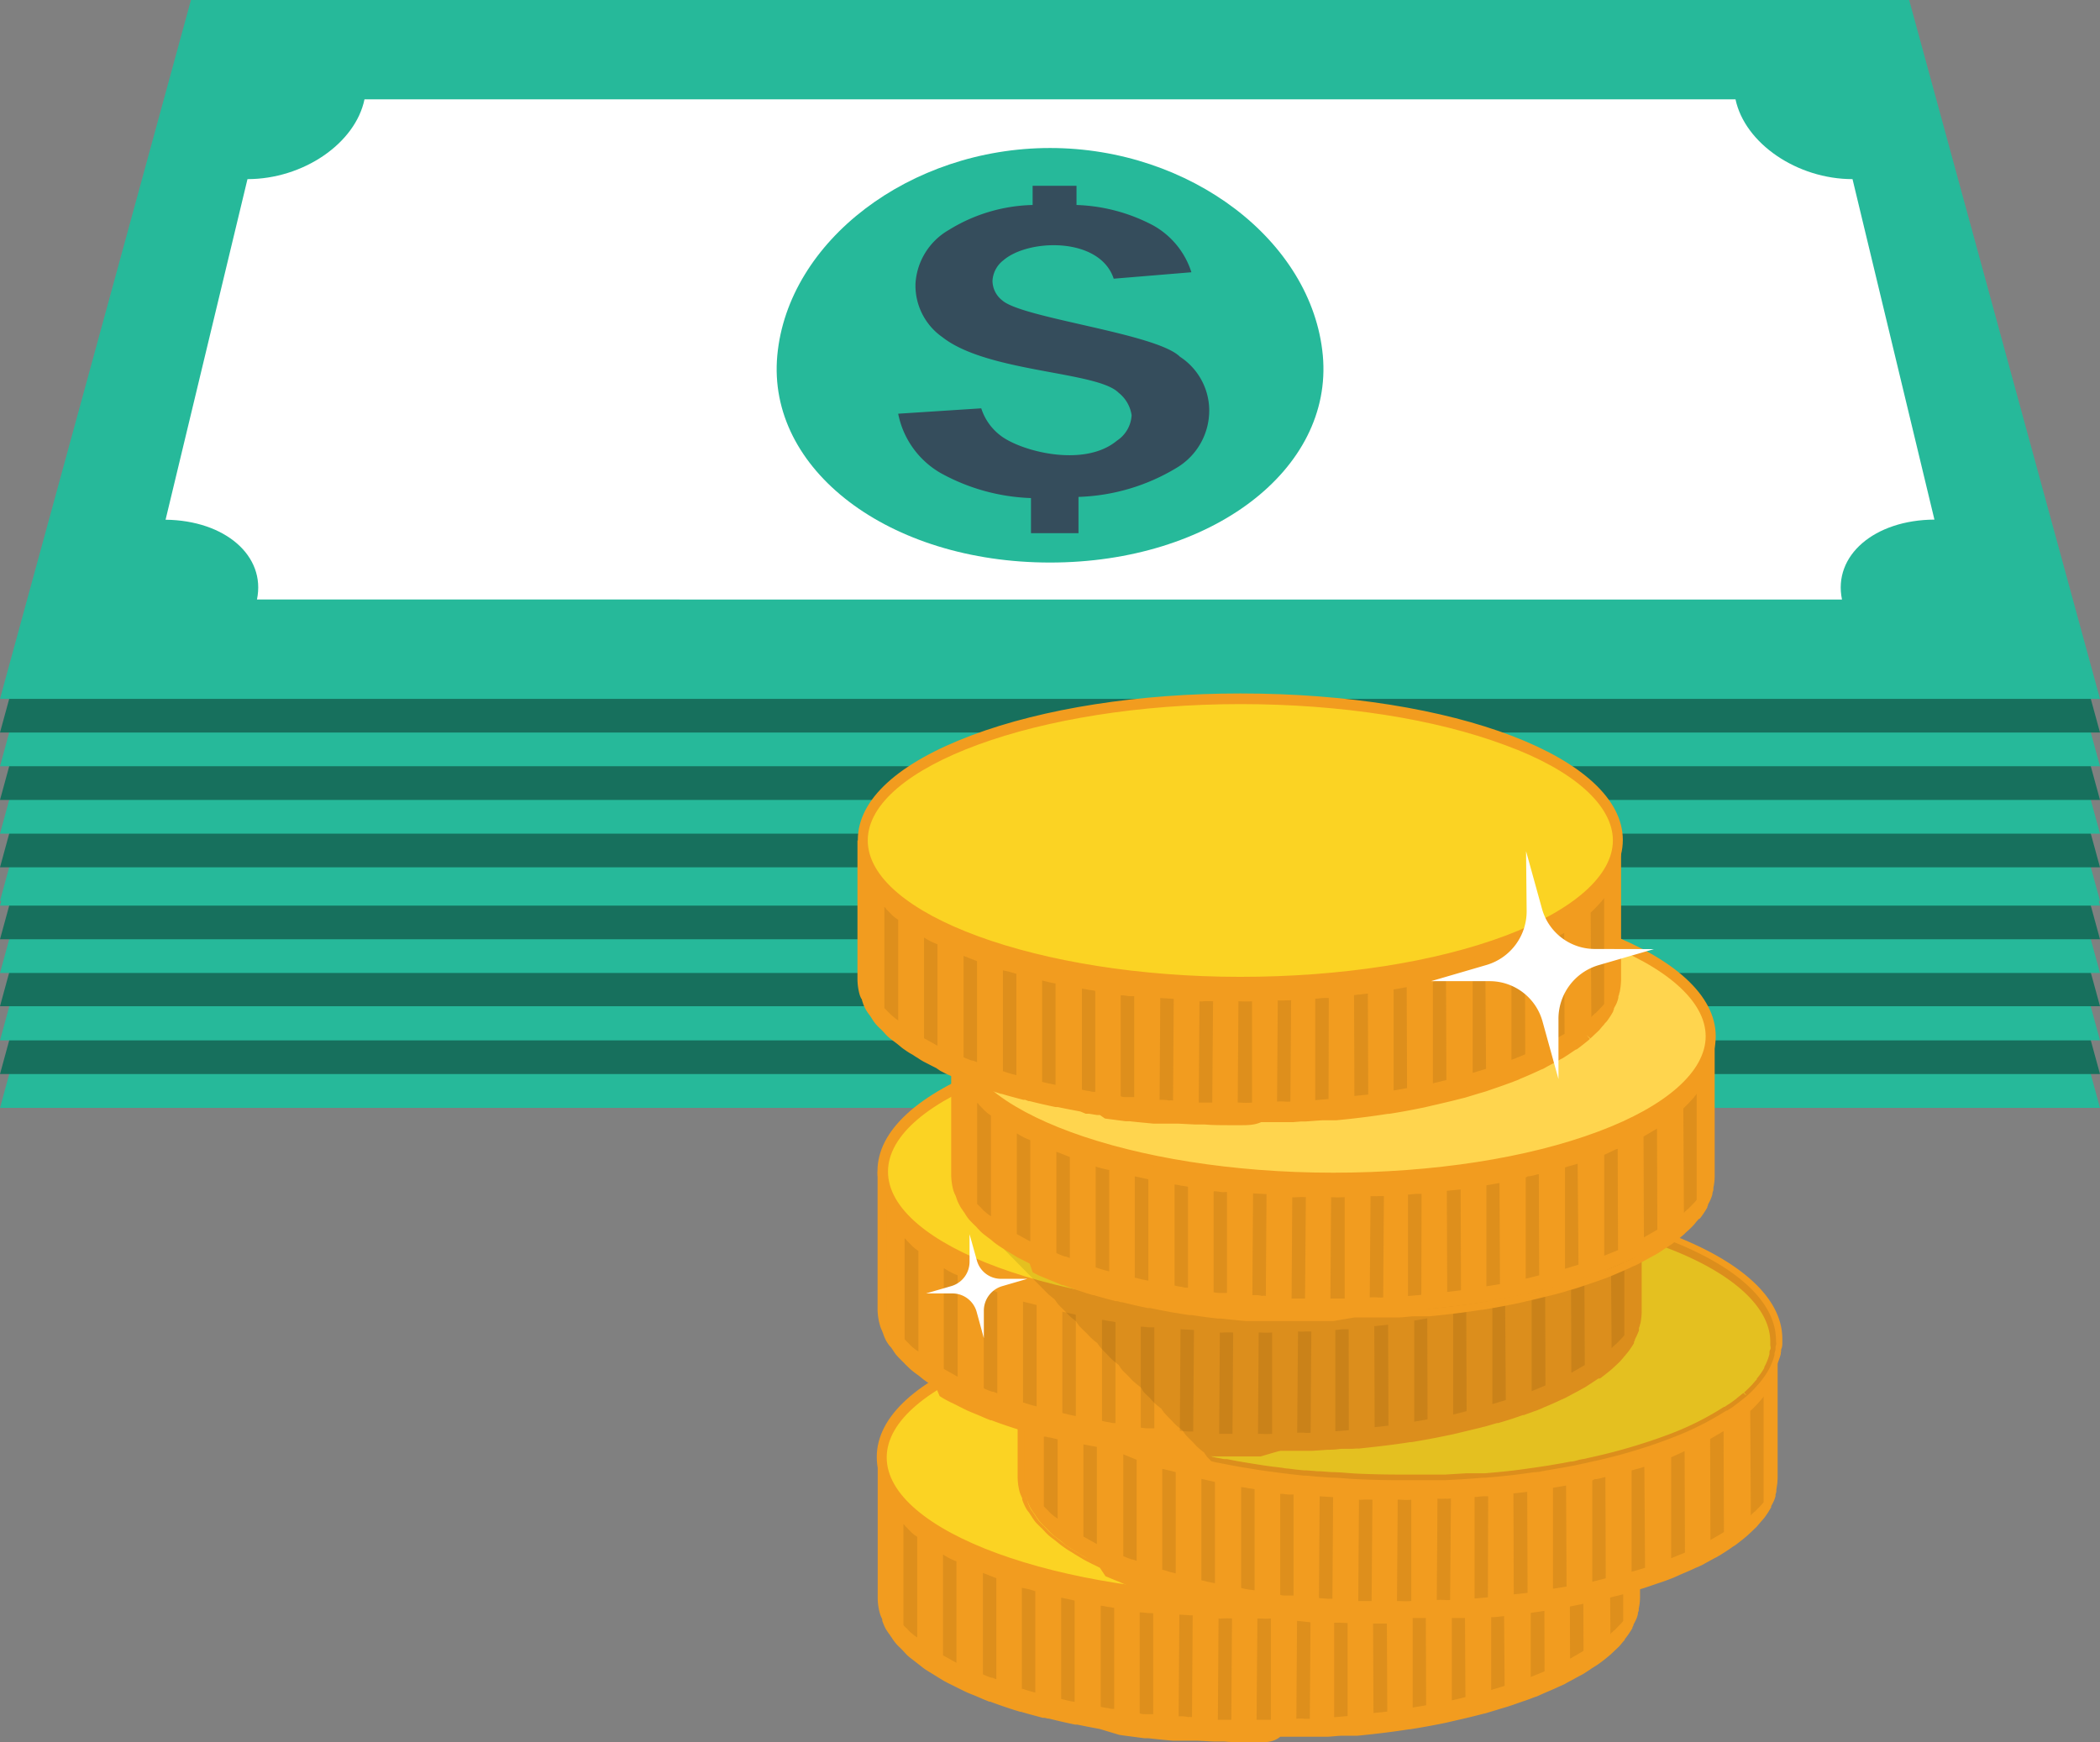 <svg xmlns="http://www.w3.org/2000/svg" viewBox="0 0 179.47 148.91"><rect x="0" y="0" width="179.47" height="148.91" fill="#808080" stroke="none"/><defs><style>.cls-1{fill:#26b99a;}.cls-2{fill:#17705d;}.cls-3{fill:#fff;}.cls-4{fill:#354d5c;}.cls-5{fill:#f29c1f;}.cls-6{fill:#fbd323;}.cls-7{fill:#de8f1c;}.cls-8{opacity:0.09;}.cls-9{fill:#ffd54e;}</style></defs><title>MoneyHowFarIcon_ai</title><g id="Layer_2" data-name="Layer 2"><g id="Layer_1-2" data-name="Layer 1"><path class="cls-1" d="M179.47,94.69H0L16.32,35H163.16Q171.32,64.82,179.47,94.69Z"/><path class="cls-2" d="M179.47,91.8H0L16.32,32.08H163.16Q171.32,61.95,179.47,91.8Z"/><path class="cls-1" d="M179.47,88.92H0L16.32,29.2H163.16Q171.32,59.05,179.47,88.92Z"/><path class="cls-2" d="M179.47,86H0L16.32,26.32H163.16Q171.32,56.17,179.47,86Z"/><path class="cls-1" d="M179.47,83.16H0L16.32,23.44H163.16Q171.32,53.29,179.47,83.16Z"/><path class="cls-2" d="M179.47,80.28H0L16.32,20.55H163.16Q171.32,50.42,179.47,80.28Z"/><path class="cls-1" d="M179.47,77.4H0Q8.16,47.54,16.32,17.67H163.16Q171.32,47.55,179.47,77.4Z"/><path class="cls-1" d="M179.47,77H0Q8.16,47.15,16.32,17.28H163.16Q171.32,47.16,179.47,77Z"/><path class="cls-2" d="M179.47,74.13H0L16.32,14.41H163.16Q171.32,44.28,179.47,74.13Z"/><path class="cls-1" d="M179.47,71.25H0L16.32,11.52H163.16Q171.32,41.39,179.47,71.25Z"/><path class="cls-2" d="M179.47,68.37H0L16.32,8.64H163.16Q171.32,38.51,179.47,68.37Z"/><path class="cls-1" d="M179.47,65.49H0L16.32,5.76H163.16Q171.32,35.63,179.47,65.49Z"/><path class="cls-2" d="M179.47,62.61H0L16.32,2.88H163.16Q171.32,32.75,179.47,62.61Z"/><path class="cls-1" d="M179.47,59.73H0L16.32,0H163.16Q171.32,29.87,179.47,59.73Z"/><path class="cls-3" d="M165.32,44.41l-7-29.1c-4.73,0-9.2-3.05-10-6.82H31.15c-.78,3.77-5.24,6.82-10,6.82l-7,29.11c5.09.06,8.59,3.09,7.81,6.82H157.42C156.64,47.48,160.18,44.44,165.32,44.41Z"/><path class="cls-1" d="M113.05,30.37c.9,9.78-9.54,17.71-23.31,17.71S65.52,40.15,66.43,30.37,77.77,12.65,89.74,12.65,112.14,20.59,113.05,30.37Z"/><path class="cls-4" d="M103.34,34.9a5.5,5.5,0,0,0-2.5-4.41c-2-2-13.5-3.29-15.19-4.82A2.14,2.14,0,0,1,84.82,24a2.38,2.38,0,0,1,.94-1.76c2.16-1.85,8.24-2,9.42,1.58l6.64-.55a7,7,0,0,0-3.26-4A15,15,0,0,0,92,17.52V15.88H88.25v1.64a14.21,14.21,0,0,0-7.17,2.14,5.68,5.68,0,0,0-2.84,4.57,5.38,5.38,0,0,0,2.29,4.58c3.87,3.05,13.26,2.91,15.07,4.76a3,3,0,0,1,1.11,1.92,2.78,2.78,0,0,1-1.25,2.17c-2.83,2.36-8.3.89-10-.47a4.72,4.72,0,0,1-1.6-2.29l-7.1.46a7.54,7.54,0,0,0,3.61,5.06,17.13,17.13,0,0,0,7.74,2.15c0,1,0,2,0,3h4.06c0-1,0-2.07,0-3.1A17.23,17.23,0,0,0,100.53,40,5.7,5.7,0,0,0,103.34,34.9Z"/><path class="cls-5" d="M139.74,125.72c0,.08-.05.16-.07.24a6,6,0,0,1-.38.92,1.51,1.51,0,0,1-.09.18,8,8,0,0,1-.7,1l-.19.23a11,11,0,0,1-.83.85l-.18.17a13.1,13.1,0,0,1-1.2.93,5.46,5.46,0,0,1-.47.31c-.31.2-.62.4-1,.59l-.78.43L133,132c-.43.21-.89.41-1.36.61-.3.11-.58.24-.88.36l-1,.36-1.2.4-1.1.34-1.16.33c-.66.17-1.35.33-2,.49-.3.07-.59.14-.91.2-1,.21-2,.4-3,.57l-.12,0c-1.45.23-3,.41-4.5.56l-1,.1-1.71.12-1.49.08-1.25,0c-.87,0-1.74.06-2.63.06-1.07,0-2.13,0-3.17-.07l-.6,0c-.72,0-1.44-.08-2.16-.13l-1-.07c-.83-.07-1.66-.15-2.47-.24h0l-.68-.1c-.65-.07-1.3-.17-1.94-.26l-.94-.15q-.93-.15-1.83-.33l-.67-.13c-.84-.17-1.66-.36-2.45-.55l-.84-.24c-.53-.14-1.07-.28-1.58-.44-.89-.28-1.74-.56-2.55-.87-.23-.09-.44-.19-.67-.27-.46-.2-.94-.38-1.38-.58L82,131.9c-.41-.2-.83-.4-1.21-.61-.21-.12-.39-.25-.59-.37a10.65,10.65,0,0,1-1-.62c-.2-.14-.36-.28-.55-.42s-.55-.41-.8-.63-.31-.33-.47-.49a7,7,0,0,1-.6-.62c-.15-.18-.26-.38-.39-.57A6.58,6.58,0,0,1,76,127a7.22,7.22,0,0,1-.29-.72c-.06-.16-.15-.32-.2-.47a5.21,5.21,0,0,1-.16-1.24v11.82a5,5,0,0,0,.16,1.22c0,.16.14.32.2.48a5.42,5.42,0,0,0,.29.72c.11.18.26.37.38.56a6,6,0,0,0,.41.58c.17.2.37.39.56.58a6.47,6.47,0,0,0,.52.53c.21.2.48.38.72.57s.4.33.62.48.58.37.87.54.47.31.73.46l1,.52.82.4c.37.17.76.32,1.14.48s.55.24.85.35l.07,0q1.22.45,2.55.87l.08,0c.59.18,1.21.35,1.83.51.15,0,.29.09.45.12l.09,0c.71.19,1.44.36,2.2.51l.18,0c.21.05.43.09.64.12.43.1.85.18,1.29.26l.71.11.69.11.68.11,1.74.23.25,0h.08c.68.09,1.38.15,2.09.21a5.07,5.07,0,0,0,.56,0l.7.05.87.07,1.57.07.48,0h.16c.76,0,1.54.05,2.32.05h.7c.6,0,1.19,0,1.79,0l.91,0,1.07,0,.71,0,1.11-.08,1.38-.1.62,0,.58-.08c1.52-.14,3-.32,4.41-.54h.05c1.06-.17,2.07-.37,3.07-.57l1-.23c.66-.15,1.31-.3,1.93-.46.16-.05.33-.08.49-.12l.81-.25,1-.29,1.32-.45.89-.32.35-.13c.22-.09.39-.18.6-.26.45-.19.89-.38,1.3-.58l.4-.18c.2-.09.37-.2.56-.3s.5-.26.74-.4l.33-.18.66-.43.45-.3.13-.08a11.11,11.11,0,0,0,1-.77l.09-.08.17-.16c.19-.17.37-.33.54-.51l.3-.35.19-.23a1.22,1.22,0,0,0,.15-.17,5,5,0,0,0,.51-.76s0,0,0-.08a1.51,1.51,0,0,0,.09-.18c.09-.17.18-.34.25-.51s.08-.27.12-.41a2.25,2.25,0,0,0,.08-.24.75.75,0,0,1,0-.16,5.16,5.16,0,0,0,.1-.87V124.57A5,5,0,0,1,139.74,125.72Z"/><path class="cls-5" d="M107.63,148.91h-.7c-.87,0-1.64,0-2.34-.06h-.84l-1.38-.07-.57,0-.5,0-.51,0h0l-.53,0c-.81-.07-1.48-.14-2.1-.21h-.08l-.25,0-1.75-.23-.42-.06L94,147.78l-1.1-.21-.35-.07-.49-.1-.18,0c-.69-.14-1.42-.31-2.23-.51l-.1,0-.27-.07-.17,0c-.55-.15-1.21-.32-1.84-.51,0,0,0,0-.07,0-.88-.26-1.74-.56-2.58-.87l-.08,0-.54-.22-.32-.14-.33-.14c-.28-.11-.56-.22-.82-.34l-.53-.26-.3-.15-.32-.16c-.25-.12-.49-.24-.72-.37l-.48-.29-.27-.17-.23-.14c-.22-.14-.45-.27-.65-.41s-.3-.23-.43-.33l-.22-.17-.24-.19c-.17-.13-.35-.26-.51-.4s-.25-.25-.37-.38l-.16-.17-.17-.17a4.12,4.12,0,0,1-.41-.43,3.64,3.64,0,0,1-.3-.42l-.14-.2a1.43,1.43,0,0,0-.14-.2c-.09-.13-.18-.26-.26-.4a5.21,5.21,0,0,1-.28-.66l0-.12a1.11,1.11,0,0,0-.07-.16,2.37,2.37,0,0,1-.13-.34,5,5,0,0,1-.19-1.35V124.57h.85a4.45,4.45,0,0,0,.16,1.12.9.9,0,0,0,.08.21,2.29,2.29,0,0,1,.1.23l.07.19a2.77,2.77,0,0,0,.2.46,2.64,2.64,0,0,0,.23.36l.13.18.14.2a2.88,2.88,0,0,0,.23.34c.12.14.26.28.41.43l.16.16a1.8,1.8,0,0,1,.19.2c.09.09.17.18.27.27a6.59,6.59,0,0,0,.55.43l.23.18.19.15a4.08,4.08,0,0,0,.33.25c.26.18.55.36.84.53l.32.2a4,4,0,0,0,.41.24c.35.2.74.39,1.12.57l.28.14.4.21c.34.16.72.31,1.08.45l.29.12.3.12c.12.05.24.11.36.15.74.29,1.56.57,2.52.86l1.44.41.13,0,.42.12.42.11c.8.2,1.62.39,2.42.55l.45.09.21,0c.65.13,1.24.23,1.82.33l.94.15,1.93.26.3,0,.38,0h.06c.69.08,1.47.15,2.45.23l1,.08,2.14.12.6,0c1.06,0,2.12.06,3.15.06.85,0,1.69,0,2.62,0l1.24-.05,1.48-.08h.17l1.54-.11.55-.05.44,0c1.68-.16,3.14-.34,4.47-.55l.12,0c1-.16,1.94-.34,3-.56l.6-.14.3-.06,2-.5,1.15-.32.06,0,1-.31.89-.31.29-.09c.33-.12.67-.23,1-.36l.65-.26.23-.1c.51-.21.95-.4,1.34-.59l.89-.45.77-.42c.34-.19.65-.39.94-.58l.14-.09.32-.21A13.89,13.89,0,0,0,137,129l.1-.1.07-.06a8.7,8.7,0,0,0,.8-.82l.09-.1.09-.1a8.32,8.32,0,0,0,.66-1,.41.41,0,0,0,0-.09l0,0a5.61,5.61,0,0,0,.36-.88s0-.07,0-.11l0-.09a4.68,4.68,0,0,0,.14-1.05h.85v11.82a.71.71,0,0,1,0,.14,4.36,4.36,0,0,1-.11.93,1.3,1.3,0,0,1,0,.13l0,0c0,.08-.05.15-.07.23l0,.09a2.59,2.59,0,0,1-.11.37,4.53,4.53,0,0,1-.27.54l0,.06s-.05.11-.09.18l0,.06a8.14,8.14,0,0,1-.54.81l-.11.13,0,.06-.14.16-.06.07c-.11.13-.2.25-.31.36l-.57.54a.46.46,0,0,0-.07.07l-.1.09,0,0,0,0c-.32.27-.65.54-1.05.82l0,0-.09.06-.27.17-.19.12-.17.12-.51.33-.2.11-.14.07-.75.41-.21.11-.35.2-.25.11-.16.07c-.43.2-.89.4-1.32.58l-.27.12-.33.15-.16.05-.19.07c-.3.12-.61.23-.92.33l0,0c-.42.15-.84.3-1.28.44l-.71.21-.25.08-.34.1-.49.15-.25.06-.24.06c-.69.18-1.4.35-1.95.47l-.47.11-.51.12c-1.12.23-2.12.41-3.07.56l-.08,0h0c-1.27.2-2.67.38-4.42.55l-.26,0-.32,0-.32,0-.31,0c-.45,0-.92.07-1.38.09l-.46,0-.66,0-.43,0h-.29l-1.07,0H110l-.59,0C108.83,148.91,108.23,148.91,107.63,148.91Zm-3.16-.93h.13c.72,0,1.47.05,2.34.06s1.64,0,2.47,0l.57,0h.33l1.07,0h.3l.41,0,.63,0,.47,0,1.37-.1.33,0,.3,0a1.24,1.24,0,0,0,.27,0l.3,0c1.74-.17,3.14-.34,4.39-.55h0c.94-.15,1.94-.33,3-.56l.5-.11.48-.11,1.91-.46.27-.07.22,0,.46-.14.35-.11.25-.08c.24-.07.47-.13.7-.21l1.26-.43h0l.88-.32.23-.08.13-.05.28-.12.3-.14c.42-.17.86-.37,1.28-.57l.19-.08.21-.09.31-.17.24-.13.72-.39.16-.09.16-.09.47-.3.18-.12.2-.13.24-.16.12-.07c.38-.28.69-.52,1-.75l.09-.09.06,0,.1-.1c.18-.15.35-.32.52-.49a3.47,3.47,0,0,0,.25-.29l.11-.12a1.47,1.47,0,0,0,.1-.13l.08-.09.06-.07a8.31,8.31,0,0,0,.49-.72.13.13,0,0,1,0-.07l0-.1.06-.11a3.61,3.61,0,0,0,.22-.44,2.29,2.29,0,0,0,.08-.28l0-.15.06-.17,0-.15a3.42,3.42,0,0,0,.09-.76v0a.2.2,0,0,0,0-.07v-8.94a7.78,7.78,0,0,1-.64.9l-.12.14-.07.09a10.59,10.59,0,0,1-.88.9l0,0-.14.14c-.35.3-.76.62-1.23,1l-.36.24-.12.08c-.3.19-.63.4-1,.6s-.52.29-.8.43-.6.31-.92.47-.86.39-1.39.61l-.21.09c-.22.1-.45.19-.68.27s-.65.25-1,.37l-.28.1-.92.31-1.05.32-.06,0-1.18.33-2,.5-.29.06-.62.14c-1.08.23-2.07.41-3,.57l-.14,0c-1.33.21-2.81.4-4.51.56l-.44,0-.56.06-1.56.11H113l-1.5.08-1.25.05c-.94,0-1.79,0-2.65,0-1,0-2.11,0-3.19-.06l-.6,0-2.16-.12-1-.08c-1-.08-1.78-.16-2.49-.24h-.05l-.39,0-.29,0q-1-.12-2-.27l-1-.15c-.59-.1-1.19-.2-1.84-.34l-.21,0L92,135.6c-.81-.17-1.64-.36-2.46-.56l-.43-.12-.41-.12-.14,0-1.46-.41c-1-.31-1.82-.59-2.58-.88l-.39-.16-.28-.12-.29-.12c-.37-.15-.76-.3-1.12-.47L82,132.4l-.27-.14c-.39-.18-.79-.38-1.16-.59l-.45-.27-.3-.19c-.3-.18-.61-.36-.88-.55l-.38-.29-.18-.14-.23-.17c-.2-.16-.41-.31-.6-.48s-.22-.22-.32-.33-.11-.12-.17-.17l-.16-.16c-.16-.16-.32-.32-.47-.5a3.73,3.73,0,0,1-.3-.43s-.07-.11-.11-.17a1.33,1.33,0,0,0-.12-.16l-.16-.22v8.95a4.44,4.44,0,0,0,.16,1.11,1.11,1.11,0,0,0,.08.21c0,.08.07.15.1.22l0,.14a3,3,0,0,0,.21.52,2.82,2.82,0,0,0,.21.31l.15.22.15.22a3.39,3.39,0,0,0,.23.34l.36.36.18.19.18.19.31.31.45.36.26.19.22.18a3.8,3.8,0,0,0,.38.29l.61.39.24.14.28.17a3.23,3.23,0,0,0,.44.27c.21.12.45.24.68.35l.32.16.31.16.5.24q.38.18.78.33l.34.15.33.13.51.21.07,0c.82.31,1.67.6,2.52.86l.1,0c.6.18,1.25.35,1.79.5l.2,0,.24.07.1,0c.79.2,1.5.37,2.18.5h.07l.12,0,.48.09.36.07c.35.07.71.15,1.07.21l1.66.27c.14,0,.27,0,.4.06l1.73.22.27,0h0c.63.07,1.29.14,2.09.21l.51,0h0l.5,0,.5,0,.57,0,1.35.07H104l.24,0h.24Z"/><path class="cls-6" d="M107.63,112.49c-17.79,0-32.27,5.42-32.27,12.08s14.48,12.1,32.27,12.1,32.26-5.43,32.26-12.1S125.44,112.49,107.63,112.49Z"/><path class="cls-5" d="M107.63,137.1c-8.65,0-16.8-1.27-22.95-3.57s-9.75-5.53-9.75-9,3.46-6.59,9.75-8.95,14.3-3.57,22.95-3.57c18.33,0,32.69,5.5,32.69,12.52S126,137.1,107.63,137.1Zm0-24.17c-17.26,0-31.85,5.33-31.85,11.64s14.59,11.66,31.85,11.66c8.56,0,16.61-1.25,22.66-3.52,5.83-2.18,9.18-5.15,9.18-8.14s-3.35-5.95-9.18-8.13C124.24,114.17,116.19,112.93,107.63,112.93Z"/><path class="cls-7" d="M78.39,131.35l0,8.6a3,3,0,0,1-.47-.35c-.22-.16-.34-.35-.53-.51l-.18-.19,0-8.63,0,0a.46.46,0,0,1,.15.16l.47.48A2.68,2.68,0,0,0,78.39,131.35Z"/><path class="cls-7" d="M81.74,133.45l0,8.67-1.15-.64,0-8.6h0c.06,0,.12.07.19.1A5.41,5.41,0,0,0,81.74,133.45Z"/><path class="cls-7" d="M84,134.44l0,8.66a4.81,4.81,0,0,0,.71.29s0,0,.06,0,.25.1.38.13l0-8.63Z"/><path class="cls-7" d="M88.48,136l0,8.66a9,9,0,0,1-1.08-.32s0,0-.07,0l0-8.63h0C87.73,135.78,88.11,135.87,88.48,136Z"/><path class="cls-7" d="M91.84,136.8l0,8.66c-.41-.06-.78-.16-1.15-.25l0-8.66h0C91.09,136.64,91.44,136.7,91.84,136.8Z"/><path class="cls-7" d="M95.22,137.43l0,8.63c-.15,0-.31,0-.47-.06a5.72,5.72,0,0,1-.68-.12h0l0-8.64h0a3.78,3.78,0,0,1,.57.1A3.88,3.88,0,0,1,95.22,137.43Z"/><path class="cls-7" d="M98.55,137.88l0,8.63c-.13,0-.22,0-.34,0h-.09c-.07,0-.16,0-.26,0s-.31,0-.46-.07l0-8.63h.09c.25,0,.47.06.69.06,0,0,0,0,.06,0S98.43,137.88,98.55,137.88Z"/><path class="cls-7" d="M100.79,138l-.06,8.69h.08c.25,0,.47,0,.72.07a1.31,1.31,0,0,1,.34,0l.06-8.69Z"/><path class="cls-7" d="M105.29,138.33l-.06,8.66c-.22,0-.41,0-.62,0h-.16c-.13,0-.25,0-.37,0l.06-8.66a.91.91,0,0,0,.31,0A7.86,7.86,0,0,1,105.29,138.33Z"/><path class="cls-7" d="M108.61,138.33l0,8.66c-.31,0-.62,0-1,0h-.22l.07-8.66h.15C108,138.36,108.27,138.36,108.61,138.33Z"/><path class="cls-7" d="M112,138.23l-.06,8.67a4.1,4.1,0,0,1-.5,0,3.55,3.55,0,0,0-.65,0l.06-8.66a3.66,3.66,0,0,0,.68,0C111.66,138.26,111.82,138.23,112,138.23Z"/><path class="cls-7" d="M138.72,138.55l0,0a2.6,2.6,0,0,1-.32.35l-.43.45s-.06,0-.09.06a.67.67,0,0,1-.19.16s0,.06-.06.1a0,0,0,0,0,0,0l-.06-8.92a7.73,7.73,0,0,0,.8-.83,1.08,1.08,0,0,0,.19-.22.5.5,0,0,0,.16-.22Z"/><polygon class="cls-7" points="135.3 132.47 135.33 141.1 134.18 141.77 134.15 133.14 135.3 132.47"/><path class="cls-7" d="M132,142.85l-1.18.48,0-8.63c.31-.13.56-.26.84-.39.1,0,.22-.12.32-.12h0Z"/><path class="cls-7" d="M128.59,144.09l-1.15.35,0-8.66h0c.37-.13.72-.19,1.08-.32h0Z"/><path class="cls-7" d="M125.24,145.05l-1.16.28,0-8.66c.09,0,.12-.09.18-.09.31,0,.62-.13.93-.19h0Z"/><path class="cls-7" d="M121.88,145.75l-1.15.19,0-8.63,1.12-.19h0Z"/><polygon class="cls-7" points="118.52 137.66 118.56 146.29 117.38 146.41 117.34 137.78 118.52 137.66"/><path class="cls-7" d="M115.17,146.67l-1.15.1,0-8.67c.25,0,.47-.06.72-.06h.43Z"/><path class="cls-5" d="M151.88,114.43v11.92a4.32,4.32,0,0,1-.1.88,1.31,1.31,0,0,1-.05.15,1.17,1.17,0,0,1-.07.25,3.1,3.1,0,0,1-.13.4,2.41,2.41,0,0,1-.25.51l-.08.19,0,.07a5,5,0,0,1-.5.76c0,.06-.1.12-.15.18s-.13.15-.19.22l-.3.35c-.17.18-.36.34-.54.51a1.25,1.25,0,0,1-.17.16l-.09.09c-.31.26-.64.52-1,.76a.57.57,0,0,1-.13.08c-.13.1-.29.2-.44.3l-.66.44a2.68,2.68,0,0,0-.33.18l-.75.4c-.18.09-.35.2-.55.29s-.27.12-.4.18c-.42.2-.85.39-1.31.58l-.58.26-.37.13c-.28.12-.58.22-.88.33l-1.32.44-1,.3-.81.24c-.16,0-.34.07-.49.12-.63.16-1.27.32-1.94.47l-1,.22c-1,.21-2,.4-3.07.57h0c-1.41.22-2.9.4-4.41.55l-.57.07-.63,0-1.39.11-1.11.07-.71,0-1.07.05-.9,0h-2.49c-.79,0-1.56,0-2.33,0h-.16l-.46,0-1.59-.07-.86-.07-.7,0-.57,0c-.7-.06-1.4-.13-2.09-.21h-.08l-.24,0c-.59-.07-1.18-.14-1.74-.23l-.68-.11-.69-.1c-.23,0-.48-.08-.71-.11l-1.3-.26-.63-.13-.19,0c-.75-.15-1.49-.32-2.2-.5a.32.32,0,0,1-.09,0l-.45-.12c-.62-.16-1.23-.32-1.82-.51,0,0-.06,0-.08,0-.89-.26-1.74-.56-2.55-.86,0,0-.06,0-.08,0-.29-.1-.56-.23-.84-.35s-.78-.31-1.14-.47l-.81-.41c-.35-.18-.71-.34-1-.52s-.49-.3-.73-.45-.6-.36-.87-.54-.42-.33-.62-.49-.51-.37-.73-.57-.34-.35-.51-.52a7.6,7.6,0,0,1-.56-.58,7,7,0,0,1-.41-.59,6.15,6.15,0,0,1-.38-.56,4.34,4.34,0,0,1-.29-.72c-.06-.15-.15-.32-.2-.47a4.67,4.67,0,0,1-.16-1.23V114.43a3.81,3.81,0,0,0,0,.59s0,0,0,.08a4.74,4.74,0,0,0,.1.49s0,0,0,.07c0,.17.14.31.2.47a5,5,0,0,0,.2.54s.06.11.09.17a6.82,6.82,0,0,0,.4.59l.28.43c.07.1.16.19.24.3s.31.29.46.45l.35.37.16.15c.23.2.51.4.78.6s.34.29.53.42.67.42,1,.62.39.26.6.37c.38.21.79.42,1.21.61l.63.32c.43.2.91.39,1.38.58l.67.27c1,.4,2.15.76,3.32,1.1l.81.22a2.77,2.77,0,0,1,.41.12c.74.19,1.5.37,2.28.53h0a5.61,5.61,0,0,0,.59.13c.81.18,1.65.33,2.5.46.63.11,1.26.21,1.91.29l1,.13.54.07.13,0h0l1.16.12h.2c.69.07,1.41.13,2.12.17s1.34.09,2,.12c1.27.07,2.58.1,3.9.1.45,0,.89,0,1.33,0,.86,0,1.71,0,2.55-.08s1.58-.07,2.36-.14c.36,0,.72-.06,1.08-.09l.76-.07c.76-.07,1.52-.15,2.25-.24l1.16-.16,1.1-.16.12,0,1.28-.22.7-.13c.35-.06.69-.14,1-.21a3.63,3.63,0,0,0,.45-.1l.45-.11c.7-.16,1.39-.31,2-.49l1.16-.33,1.1-.33c.41-.13.8-.28,1.2-.41l1-.36c.3-.11.58-.24.87-.36.47-.2.93-.39,1.37-.6s.62-.3.91-.46l.77-.42c.32-.19.62-.37.91-.56l.53-.34.6-.45s0,0,0,0l.55-.44.08-.07.12-.13c.23-.2.45-.42.65-.63a2,2,0,0,1,.19-.21l.19-.23a7.15,7.15,0,0,0,.69-1s0,0,0,0,0-.11.07-.17a4.83,4.83,0,0,0,.38-.92,1.87,1.87,0,0,0,.07-.22s0,0,0,0,.06-.24.08-.37,0-.28.05-.43S151.88,114.54,151.88,114.43Z"/><path class="cls-5" d="M119.62,138.76h-.69c-.9,0-1.64,0-2.34,0h-.15l-.27,0H116l-1.59-.07-.47,0-.4,0h0l-.67,0-.56,0-2.1-.22H110l-.2,0h-.08c-.56-.07-1.14-.14-1.69-.23l-.7-.11-.68-.1-.34-.06-.38-.06-.9-.17-.6-.12-.42-.09h-.21l-2.21-.5-.11,0-.25-.07-.18-.05c-.61-.16-1.24-.32-1.84-.51l-.11,0c-.79-.23-1.62-.51-2.55-.86h0l-.08,0c-.21-.07-.42-.16-.62-.25l-.22-.1-.41-.16-.74-.31L94,134l-.33-.17-.32-.15c-.25-.13-.5-.25-.73-.38l-.45-.27-.3-.18-.25-.16c-.22-.13-.45-.27-.64-.41a5.2,5.2,0,0,1-.47-.35l-.36-.29c-.19-.14-.38-.28-.56-.44a4.4,4.4,0,0,1-.37-.38,1.29,1.29,0,0,1-.16-.17l-.12-.11c-.16-.15-.32-.31-.47-.48a5.57,5.57,0,0,1-.34-.5l-.09-.13a1.63,1.63,0,0,0-.11-.17,2.16,2.16,0,0,1-.29-.43,4.48,4.48,0,0,1-.28-.66l0-.12a.81.81,0,0,1-.06-.13,3.17,3.17,0,0,1-.15-.37,5.22,5.22,0,0,1-.18-1.35V114.43h.86a4.53,4.53,0,0,0,0,.52v.1a4.18,4.18,0,0,0,.09.41l0,.09a1.19,1.19,0,0,0,.08.2,2.29,2.29,0,0,1,.1.23l0,.08a4.11,4.11,0,0,0,.15.42l.06.11,0,0a4.93,4.93,0,0,0,.3.44l.18.28c.06.08.11.17.17.26l.21.25.22.21c.08.08.16.15.23.23l.35.37.08.08.06,0c.15.14.34.27.52.41l.39.3a4.11,4.11,0,0,0,.35.27c.25.17.51.33.77.48l.36.23.44.27c.34.18.72.38,1.18.6l.16.07a5.16,5.16,0,0,0,.47.24c.37.17.77.34,1.17.5l.2.08.34.14.32.12c1,.39,2.13.75,3.29,1.09h0c.25.07.5.13.75.21a2.42,2.42,0,0,1,.36.1h.06c.63.17,1.33.34,2.21.53h.06a5.05,5.05,0,0,0,.56.12c.82.18,1.66.33,2.5.46.67.12,1.29.21,1.89.29l1,.12a3.35,3.35,0,0,0,.53.07l.12,0,.1,0h.1l1,.1.2,0c.74.07,1.41.13,2.11.17s1.33.08,2,.12c1.21.06,2.52.09,3.88.09.43,0,.88,0,1.32,0,.8,0,1.63,0,2.54-.08.76,0,1.54-.08,2.34-.14l.71-.06,1.14-.1c.67-.06,1.4-.14,2.23-.24l1.15-.16,1-.15h0l.13,0,1.27-.22.69-.13c.25,0,.49-.09.73-.15l.29-.06a2.31,2.31,0,0,0,.43-.09l.47-.11c.77-.18,1.41-.33,2-.5l1.06-.29.1,0,1.08-.33.89-.3.3-.1,1-.36.46-.19.41-.17c.37-.15.87-.36,1.34-.59.31-.14.61-.3.9-.45l.76-.41.88-.55.19-.11.33-.22.53-.39h0l.07-.07.53-.42.34.28-.28-.32.12-.14c.22-.19.43-.4.64-.62l.12-.13.06-.08.15-.16,0-.06a6.17,6.17,0,0,0,.64-.93l0,0,0-.08,0,0a4.48,4.48,0,0,0,.36-.87l.07-.21c0-.16.06-.27.08-.38s0-.26,0-.39,0-.19,0-.28h.85v11.92a6.13,6.13,0,0,1-.11,1l0,.12,0,.06a1.36,1.36,0,0,1-.07.25l0,.15-.09.28a4.16,4.16,0,0,1-.28.56l0,0a1,1,0,0,0,0,.1l-.07.12,0,0a7.18,7.18,0,0,1-.52.79l-.11.13-.06.07-.15.17-.34.4-.48.46-.1.09-.17.16-.1.09c-.36.3-.69.56-1,.79l-.14.08-.34.24-.11.07-.24.16-.44.28-.13.07-.18.11-.13.06-.66.36-.18.1a3.39,3.39,0,0,1-.38.2l-.24.11-.15.06c-.4.19-.82.37-1.34.59l-.22.1-.38.17-.34.13c-.28.11-.57.21-.87.31l0,0-1.33.45-1,.3-.36.1-.46.14-.27.07-.21.05c-.63.16-1.29.32-2,.47l-.43.1-.54.13c-1.11.23-2.1.41-3,.56l-.09,0c-1.31.21-2.76.39-4.44.56l-.23,0a2.2,2.2,0,0,1-.36,0,2.86,2.86,0,0,1-.42,0l-.2,0-1,.07-.4,0-.55,0-.56,0-.73,0-.73,0h-.34l-.45,0-.45,0h-1.81Zm-3-.92h0c.69,0,1.42,0,2.31,0h2.48l.43,0,.47,0h.34l.72,0,.72,0,.53,0,.57,0,.39,0c.33,0,.66,0,1-.08h.23l.39,0,.31,0,.27,0c1.61-.16,3-.33,4.28-.53h0l.14,0c.95-.15,1.95-.34,3.05-.56l.52-.12.45-.11c.67-.15,1.32-.3,1.92-.46l.25-.07.22-.05.47-.13.36-.11.94-.29,1.31-.45h0l.82-.3,0,0,.3-.11.34-.15.25-.11,1.29-.57.2-.09.19-.08.34-.19.21-.11.64-.35.1-.05.23-.13.09-.05.39-.25.25-.17.12-.07.31-.21a.33.33,0,0,1,.1-.06l0,0c.3-.21.62-.45.95-.73l.05,0,.18-.17.11-.1.44-.4.32-.4a.69.69,0,0,0,.11-.13l.11-.11a.71.71,0,0,1,.07-.09,5.86,5.86,0,0,0,.45-.69l.05-.07a.3.3,0,0,1,0-.1l0-.1a3.77,3.77,0,0,0,.22-.45,1.42,1.42,0,0,0,.07-.22l0-.15a1.44,1.44,0,0,0,.07-.23.61.61,0,0,0,0-.11l0-.06a4.4,4.4,0,0,0,.09-.76v-9a9.1,9.1,0,0,1-.63.9l-.06.07-.13.15-.09.1-.1.12a8.68,8.68,0,0,1-.7.68l-.1.11-.12.1-.47.38-.07.16h-.13l-.51.38c-.12.09-.25.17-.38.25l-.18.11c-.29.19-.59.38-.92.57l-.79.43-.92.46c-.49.24-1,.45-1.39.61l-.39.17-.49.2c-.33.13-.67.24-1,.36l-.31.11-.9.31-1.11.33-.1,0-1.07.3c-.7.18-1.45.36-2.06.5l-.44.1a2.36,2.36,0,0,1-.46.1l-.31.07-.74.15-.7.13-1.29.22-.19,0-1.05.16c-.38,0-.76.11-1.16.15-.84.1-1.58.19-2.26.25l-1.13.1-.72.06c-.81.06-1.61.11-2.37.14-.92,0-1.76.07-2.56.08h-1.34c-1.37,0-2.69,0-3.93-.09-.68,0-1.35-.07-2-.12s-1.38-.1-2.13-.17l-.2,0-1-.1-.34,0-.54-.07-1-.13c-.61-.08-1.24-.17-1.92-.29-.85-.13-1.7-.29-2.52-.46a4.22,4.22,0,0,1-.57-.13h0c-.9-.2-1.63-.37-2.29-.55l-.08,0-.33-.09c-.26-.08-.51-.14-.75-.2l-.06,0c-1.19-.34-2.32-.71-3.37-1.11l-.34-.14-.33-.13-.21-.08c-.4-.16-.81-.33-1.2-.52l-.51-.25-.13-.07c-.47-.22-.87-.42-1.22-.61-.18-.1-.33-.2-.49-.31l-.34-.2c-.27-.16-.55-.33-.81-.52s-.27-.2-.41-.3l-.36-.29c-.19-.14-.4-.29-.58-.45l-.19-.18-.34-.36c-.07-.07-.14-.15-.22-.22l-.24-.23-.28-.34-.2-.31-.15-.23a2.28,2.28,0,0,1-.21-.3v8.95a4.69,4.69,0,0,0,.14,1.11,2.44,2.44,0,0,0,.1.24l.08.18,0,.14a4.35,4.35,0,0,0,.22.54c.06.1.14.21.23.33l.13.19.1.15a3,3,0,0,0,.29.41c.11.13.25.27.4.42l.12.12.18.19a3.22,3.22,0,0,0,.32.32c.15.14.32.26.5.4l.39.31c.14.1.27.21.42.31a5.94,5.94,0,0,0,.59.38l.26.16.3.18c.14.09.27.18.42.26s.45.23.69.35l.31.16.35.17.46.23.71.3L96,134l.23.1a5.19,5.19,0,0,0,.59.24l0,0,0,0c.91.34,1.73.61,2.51.85l.07,0c.6.18,1.22.34,1.82.49l.21.07.22.06.11,0c.66.16,1.38.33,2.16.5h.21l.41.08.61.12.89.17.35.06c.12,0,.25,0,.36.06l.68.1.68.11,1.68.22h0l.24,0h.11c.68.08,1.37.15,2.06.21l.56,0,.65,0h0l.41,0,.46,0,1.56.07h.61Z"/><path class="cls-6" d="M151.88,114.43c0,.11,0,.21,0,.31s0,.29-.05.43,0,.25-.08.37v.06a5.12,5.12,0,0,1-.52,1.3s0,0,0,0a6.89,6.89,0,0,1-.69,1l-.19.23a2,2,0,0,0-.19.21,9.24,9.24,0,0,1-.77.76l-.08.07-.55.44s0,0,0,0l-.6.45-.47.3-.06,0a25.87,25.87,0,0,1-4.83,2.39c-.7.27-1.43.53-2.19.77a45,45,0,0,1-4.76,1.26,3.63,3.63,0,0,1-.45.1c-.34.07-.68.15-1,.21l-.7.13-1.28.22c-.4.06-.81.13-1.22.18l-1.16.16c-1,.13-2,.23-3,.31l-.23,0-.85.07-.87.06-1.49.08c-.41,0-.82,0-1.23,0s-.88,0-1.32,0-.88,0-1.33,0c-1.32,0-2.63,0-3.9-.1-.68,0-1.35-.07-2-.12l-1-.07-1.12-.1h-.2L110,126l-.54-.07-1-.13c-.65-.08-1.28-.18-1.91-.29s-1.24-.21-1.84-.33l-.66-.13a5.61,5.61,0,0,1-.59-.13h0c-.78-.16-1.54-.34-2.28-.53L100,124c-1.17-.34-2.28-.7-3.32-1.1a27.64,27.64,0,0,1-3.89-1.78,16.47,16.47,0,0,1-2.91-2l-.16-.15a10.37,10.37,0,0,1-.81-.82c-.08-.11-.17-.2-.24-.3a7,7,0,0,1-.68-1c0-.06-.07-.12-.09-.17a5.73,5.73,0,0,1-.4-1s0,0,0-.07a4.74,4.74,0,0,1-.1-.49s0,0,0-.08a3.81,3.81,0,0,1,0-.59,6,6,0,0,1,1.93-4.12c4.51-4.65,16.41-8,30.33-8C137.44,102.34,151.88,107.76,151.88,114.43Z"/><path class="cls-5" d="M119.62,127c-1.37,0-2.69,0-3.93-.09-.68,0-1.35-.07-2-.12l-.93-.07h-.21l-1-.09-.2,0q-.68-.06-1.35-.15l-.55-.07-1-.13c-.61-.08-1.24-.17-1.92-.29s-1.24-.21-1.85-.34l-.24,0-.44-.08a4.46,4.46,0,0,1-.56-.13h0c-.91-.2-1.64-.37-2.29-.55q-.58-.13-1.23-.33c-1.18-.34-2.31-.71-3.36-1.11a27.83,27.83,0,0,1-3.94-1.8,17.34,17.34,0,0,1-3-2.07l-.15-.15a8.85,8.85,0,0,1-.86-.87l-.26-.31a6.91,6.91,0,0,1-.71-1.08,1.22,1.22,0,0,1-.1-.2,4.88,4.88,0,0,1-.42-1.06l0-.12c0-.17-.07-.33-.1-.48v-.12a4.6,4.6,0,0,1,0-.64A6.39,6.39,0,0,1,89,110c4.7-4.84,17-8.1,30.63-8.1,18.33,0,32.69,5.5,32.69,12.53,0,.12,0,.23,0,.34s0,.33-.07.49,0,.22-.06.33l0,.07s0,0,0,.06a6.3,6.3,0,0,1-.56,1.4l-.05.07a6.91,6.91,0,0,1-.7,1l-.06.07-.13.15-.09.1-.1.12a8,8,0,0,1-.83.81.38.38,0,0,1-.09.08l-.47.38-.07.16h-.13l-.51.38-.3.19-.19.13-.06,0a26.74,26.74,0,0,1-4.91,2.44c-.69.27-1.41.52-2.22.78-1.53.49-3.15.92-4.79,1.27a2.63,2.63,0,0,1-.44.09l-.31.07-.74.15-.7.13-1.29.22-1.23.19c-.39,0-.77.11-1.17.15-.86.12-1.82.22-3,.31l-.62.06-.46,0-.51,0-.83,0-1,.06-1.25,0h-.2l-1.11,0Zm-16.05-2.49h.06a5.05,5.05,0,0,0,.56.12l.42.08.25,0c.6.12,1.2.23,1.83.33s1.29.21,1.89.29l1,.12a3.35,3.35,0,0,0,.53.07c.45.06.88.11,1.33.15l.2,0,1,.08.22,0,.92.07c.67,0,1.33.08,2,.12,1.21.06,2.52.09,3.88.09.43,0,.88,0,1.32,0l1.11,0h.2l1.23,0,1-.06.83-.05.5,0,.45,0,.6,0c1.21-.1,2.17-.2,3-.31l1.15-.16,1.21-.18,1.28-.22.69-.13c.25,0,.49-.09.73-.15l.29-.06a2.31,2.31,0,0,0,.43-.09,47.55,47.55,0,0,0,4.74-1.26c.79-.25,1.5-.5,2.17-.75a24.74,24.74,0,0,0,4.75-2.37l.06,0,.2-.14.26-.16.53-.39h0l.07-.07.53-.42.34.28-.28-.32c.31-.28.55-.52.76-.75a.69.69,0,0,1,.12-.14l.06-.08.15-.16,0-.06a6.19,6.19,0,0,0,.64-.92l0-.07a4.59,4.59,0,0,0,.44-1.11v-.05l0,0c0-.11,0-.22.07-.34s0-.27,0-.4,0-.18,0-.27c0-3-3.35-6-9.17-8.14-6.06-2.27-14.1-3.51-22.67-3.51-13.41,0-25.48,3.15-30,7.84a5.49,5.49,0,0,0-1.8,3.81,4.53,4.53,0,0,0,0,.52v.1a4.18,4.18,0,0,0,.09.41l0,.09a4.32,4.32,0,0,0,.36.91l0,.06,0,.07,0,0a6.4,6.4,0,0,0,.64,1l.22.27a7.3,7.3,0,0,0,.78.79.47.47,0,0,1,.1.1l.06,0a16,16,0,0,0,2.84,2,27.4,27.4,0,0,0,3.83,1.75c1,.39,2.13.75,3.29,1.09.43.13.82.23,1.2.33C102,124.1,102.69,124.27,103.57,124.46Z"/><path class="cls-7" d="M90.39,121.21l0,8.59a4.52,4.52,0,0,1-.46-.34c-.22-.16-.34-.36-.53-.51l-.19-.2,0-8.63,0,0a.31.31,0,0,1,.16.16c.16.15.31.31.46.47A3.13,3.13,0,0,0,90.39,121.21Z"/><path class="cls-7" d="M93.74,123.31l0,8.66-1.15-.64,0-8.6h0c.06,0,.12.07.19.1A4.8,4.8,0,0,0,93.74,123.31Z"/><path class="cls-7" d="M96,124.3,96,133a6.15,6.15,0,0,0,.71.28s0,0,.06,0l.37.12,0-8.63Z"/><path class="cls-7" d="M100.48,125.82l0,8.66c-.37-.09-.75-.19-1.09-.31,0,0,0,0-.06,0l0-8.63h0C99.73,125.63,100.1,125.73,100.48,125.82Z"/><path class="cls-7" d="M103.83,126.66l0,8.66c-.41-.07-.78-.16-1.16-.26l0-8.66h0Z"/><path class="cls-7" d="M107.22,127.28l0,8.64-.47-.06a4.33,4.33,0,0,1-.68-.14h0l0-8.62h0a3.63,3.63,0,0,1,.56.09C106.85,127.23,107,127.23,107.22,127.28Z"/><path class="cls-7" d="M110.55,127.73l0,8.64c-.12,0-.21,0-.34,0h-.09c-.06,0-.15,0-.25,0s-.31,0-.46-.06l0-8.63h.1c.25,0,.46.06.68.06,0,0,0,0,.06,0S110.42,127.73,110.55,127.73Z"/><path class="cls-7" d="M112.78,127.89l-.06,8.7h.09l.72.06a1.31,1.31,0,0,1,.34,0l.06-8.69Z"/><path class="cls-7" d="M117.29,128.18l-.07,8.66c-.21,0-.4,0-.61,0h-.17l-.36,0,.06-8.66a1.16,1.16,0,0,0,.3,0A8,8,0,0,1,117.29,128.18Z"/><path class="cls-7" d="M120.61,128.18l0,8.66a7.47,7.47,0,0,1-1,0h-.22l.06-8.67h.16C120,128.21,120.27,128.21,120.61,128.18Z"/><path class="cls-7" d="M124,128.08l-.07,8.67a2.69,2.69,0,0,1-.49,0,4.64,4.64,0,0,0-.65,0l.06-8.66a5,5,0,0,0,.68,0C123.66,128.12,123.81,128.08,124,128.08Z"/><path class="cls-7" d="M150.72,128.4l0,0c-.1.13-.2.23-.32.36l-.43.44s-.06,0-.1.07a1.29,1.29,0,0,1-.18.16s0,.06-.06.09,0,0,0,0l-.05-8.92a10.19,10.19,0,0,0,.8-.82,1.32,1.32,0,0,0,.18-.22.53.53,0,0,0,.16-.23Z"/><polygon class="cls-7" points="147.3 122.32 147.33 130.95 146.18 131.62 146.15 122.99 147.3 122.32"/><path class="cls-7" d="M144,132.7l-1.18.48,0-8.63c.31-.13.56-.25.84-.38.09,0,.22-.13.31-.13h0Z"/><path class="cls-7" d="M140.59,134l-1.15.34,0-8.66h0c.37-.12.71-.18,1.09-.32h0Z"/><path class="cls-7" d="M137.23,134.9l-1.15.29,0-8.66c.1,0,.13-.1.19-.1.31,0,.62-.13.93-.19h0Z"/><path class="cls-7" d="M133.88,135.6l-1.16.19,0-8.63,1.12-.19h0Z"/><polygon class="cls-7" points="130.52 127.51 130.55 136.14 129.37 136.27 129.34 127.64 130.52 127.51"/><path class="cls-7" d="M127.16,136.52l-1.14.1,0-8.67c.25,0,.47-.06.72-.06h.44Z"/><path class="cls-5" d="M139.84,101.29c0,.08-.05.16-.07.23a5.25,5.25,0,0,1-.38.92,1.11,1.11,0,0,1-.09.19,7,7,0,0,1-.69,1l-.19.23a9.58,9.58,0,0,1-.84.85,1.45,1.45,0,0,1-.18.17,12.92,12.92,0,0,1-1.19.93l-.48.3a11.2,11.2,0,0,1-1,.6l-.77.42-.91.46c-.44.21-.9.41-1.37.6-.29.12-.57.25-.88.36s-.65.24-1,.37-.78.27-1.2.4-.72.23-1.09.33-.77.23-1.17.33c-.66.18-1.34.34-2,.5l-.91.2c-1,.21-2,.4-3,.56a.61.61,0,0,1-.13,0c-1.44.22-3,.4-4.5.55l-1,.1c-.57,0-1.14.09-1.72.12l-1.49.09-1.24,0c-.87,0-1.75,0-2.64,0-1.06,0-2.12,0-3.17,0l-.59,0q-1.09,0-2.16-.12c-.34,0-.67,0-1-.08-.83-.07-1.66-.14-2.47-.23h0l-.67-.09-2-.26-.94-.15-1.83-.33-.67-.13c-.84-.17-1.66-.36-2.45-.56l-.83-.23c-.54-.14-1.08-.29-1.58-.44-.89-.28-1.75-.56-2.56-.87l-.66-.28c-.47-.19-1-.37-1.39-.58-.22-.1-.42-.21-.63-.32-.41-.2-.82-.39-1.2-.6-.21-.12-.4-.25-.6-.38s-.69-.4-1-.61-.36-.29-.54-.42-.56-.42-.8-.63-.32-.33-.48-.49-.42-.4-.6-.62-.26-.38-.39-.57a5.35,5.35,0,0,1-.39-.58,4.81,4.81,0,0,1-.29-.71,4.89,4.89,0,0,1-.2-.48,4.68,4.68,0,0,1-.17-1.23V112a4.62,4.62,0,0,0,.17,1.23,3.85,3.85,0,0,0,.19.47,3.62,3.62,0,0,0,.68,1.28c.14.2.25.4.4.6s.38.38.56.57.33.36.52.53.48.38.72.56.4.33.63.49.58.36.87.54.47.31.73.45.67.35,1,.52.53.28.82.41.75.32,1.14.47.55.25.84.36l.08,0c.8.3,1.65.59,2.54.86l.09,0c.58.18,1.2.34,1.82.5l.45.13.09,0c.71.18,1.45.35,2.2.51l.19,0,.63.13c.43.08.86.17,1.3.24.23,0,.47.08.7.12l.69.1.68.12,1.74.22.25,0h.08c.68.08,1.38.15,2.09.21l.56,0,.71.06.86.06c.52,0,1,.05,1.58.08l.48,0h.15L107,124h.7c.6,0,1.2,0,1.79,0l.91,0,1.07,0,.71,0,1.12-.08,1.38-.1.62,0c.2,0,.38,0,.58-.07,1.51-.15,3-.32,4.41-.55h.05c1-.16,2.07-.36,3.06-.56l1-.23c.65-.15,1.3-.3,1.92-.47.16,0,.34-.07.5-.12s.54-.16.81-.24l1-.3c.45-.14.89-.29,1.32-.44l.88-.32.36-.14c.21-.08.39-.17.59-.26.45-.18.89-.37,1.31-.57l.4-.18.55-.3.74-.4.33-.18c.24-.14.45-.29.67-.44l.44-.29.14-.08c.34-.26.67-.51,1-.77,0,0,.05-.06.09-.08l.16-.16a6.69,6.69,0,0,0,.54-.52c.12-.11.2-.23.31-.34s.13-.15.18-.23a1.37,1.37,0,0,0,.16-.18,8.29,8.29,0,0,0,.51-.75l0-.08a1.51,1.51,0,0,0,.09-.18c.09-.17.19-.34.26-.51s.08-.27.12-.41,0-.16.07-.25a.75.75,0,0,0,0-.16,4.12,4.12,0,0,0,.1-.86.49.49,0,0,0,0-.12V100.14A4.49,4.49,0,0,1,139.84,101.29Z"/><path class="cls-5" d="M107.73,124.48H107c-.9,0-1.64,0-2.33,0h-.14l-.25,0h-.47l-1.37-.07-.64,0-.36,0-.58,0h0l-.52,0-2.1-.21-.12,0h-.06l-.14,0c-.6-.07-1.18-.14-1.76-.23l-.51-.07-.17,0-.57-.08-.33,0-.5-.09-1.08-.2-.31-.06-.55-.11-.19,0c-.75-.15-1.49-.32-2.22-.5l-.09,0-.27-.07-.18,0c-.57-.15-1.22-.32-1.85-.51l0,0c-.93-.29-1.8-.58-2.61-.89l-.08,0-.56-.23-.29-.13-.32-.13c-.28-.12-.57-.23-.83-.35l-.55-.27-.29-.15-.28-.14c-.26-.12-.52-.25-.75-.38a5.55,5.55,0,0,1-.48-.29L80,118.6l-.26-.16c-.22-.13-.43-.26-.63-.4a5.37,5.37,0,0,1-.45-.35l-.19-.15-.17-.12a6.61,6.61,0,0,1-.58-.47l-.35-.34c-.06-.06-.11-.13-.18-.19s-.15-.15-.22-.22-.26-.26-.37-.39-.2-.28-.29-.41l-.14-.21L76,115a4.15,4.15,0,0,1-.27-.41,4.09,4.09,0,0,1-.26-.62l-.06-.15-.06-.15a2.21,2.21,0,0,1-.14-.37A5.2,5.2,0,0,1,75,112V100.14h.85a4.49,4.49,0,0,0,.15,1.12,2,2,0,0,0,.09.22,2,2,0,0,1,.09.22c0,.06,0,.12.08.19a2.76,2.76,0,0,0,.19.46c.06.12.16.24.25.38l.12.16.14.22a3.62,3.62,0,0,0,.22.32c.12.13.25.27.4.41l.18.18.19.2a2.13,2.13,0,0,0,.26.26c.17.15.36.29.55.44l.24.18.2.16c.1.08.2.16.32.24s.52.34.78.5l.39.24.39.23c.35.19.71.37,1.1.56l.31.15.4.2c.37.18.79.34,1.19.5l.17.07.31.13.36.15c.73.28,1.56.56,2.52.86l1.56.44.35.09.49.14c.79.2,1.61.38,2.42.55l.42.08.25,0c.6.12,1.21.22,1.82.33l.93.14c.64.1,1.28.19,1.94.27l.29,0,.38,0h.06c.75.08,1.56.16,2.45.23l.75.06h.25c.77.06,1.47.1,2.14.13l.6,0c1.06,0,2.12.06,3.15.06.84,0,1.66,0,2.63,0l1.24,0,1.35-.07.5,0,1.33-.09.55-.06.44,0c1.68-.16,3.15-.34,4.48-.56l.13,0c1-.15,2-.34,3-.55l.56-.13.34-.08c.8-.18,1.44-.34,2-.49l1.16-.32.09,0,1-.3,1-.33.29-.1c.31-.11.62-.22.91-.34s.43-.16.63-.25l.24-.1c.48-.2.94-.4,1.35-.59l.89-.45,0,0,.72-.39c.31-.18.62-.37.94-.58l.18-.11.29-.19c.41-.29.8-.6,1.15-.9a.68.68,0,0,0,.12-.11l.06,0a10.09,10.09,0,0,0,.8-.82l.1-.12.08-.1a8.12,8.12,0,0,0,.66-1l.05-.11,0,0a5.27,5.27,0,0,0,.35-.87l0-.09a.23.23,0,0,0,0-.11,3.74,3.74,0,0,0,.15-1h.85V112a1,1,0,0,1,0,.17,5.36,5.36,0,0,1-.1.91l-.06.19c0,.08-.05.16-.07.24l0,.14c0,.1-.06.2-.1.31a5,5,0,0,1-.25.52l0,.07a1.09,1.09,0,0,1-.08.15.3.3,0,0,1,0,.1,7.05,7.05,0,0,1-.54.8l-.13.15,0,0a1.35,1.35,0,0,1-.16.19l-.13.16-.21.24c-.14.15-.3.29-.46.44l-.13.12-.14.13,0,0,0,0,0,0c-.33.28-.66.53-1,.79l-.09,0-.05,0-.28.19-.17.11-.18.12-.51.33-.19.1-.14.08c-.24.14-.5.27-.76.41l-.2.11-.36.19-.21.1-.19.08c-.43.21-.87.4-1.32.59a1.69,1.69,0,0,0-.27.12l-.34.14-.17.07-.18.06-.91.33-.08,0c-.4.14-.82.29-1.25.42l-.85.26-.11,0-.34.1-.48.14-.25.07a1.4,1.4,0,0,0-.24.06l-1.95.47-.46.11-.53.11c-1.09.23-2.09.41-3.06.57h-.11c-1.26.2-2.66.37-4.4.55a2.3,2.3,0,0,0-.26,0l-.33,0-.37,0h-.25l-1.25.1h-.13l-.48,0-.65,0-.45,0h-.26l-1,0-.44,0-.55,0Zm-3.15-.93h.15c.68,0,1.42,0,2.31,0s1.65,0,2.47,0H110l.45,0,1,0h.7l.64,0,.48,0h.13c.42,0,.83-.05,1.24-.09h.26l.36,0,.29,0,.29,0c1.73-.17,3.13-.35,4.39-.55h0c1-.15,2-.33,3-.56l.51-.12.47-.11c.57-.13,1.25-.29,1.91-.46l.27-.07.22,0,.46-.14.34-.1.12,0,.83-.25c.42-.13.83-.28,1.23-.42l.08,0,.88-.31.2-.08.15-.05.29-.13.3-.13c.44-.19.87-.37,1.28-.57l.22-.1.18-.07.31-.17.22-.13.74-.39.16-.09.16-.09.45-.29.2-.13.19-.13.24-.16.1-.07,0,0q.47-.33.93-.72s.07-.06.1-.1l.1-.09.17-.15c.14-.14.28-.26.41-.4s.12-.13.17-.2l.15-.17a2.09,2.09,0,0,0,.14-.17l.06-.06.1-.12a6.68,6.68,0,0,0,.47-.71l0-.05,0-.11L139,114a4.19,4.19,0,0,0,.21-.43,1.72,1.72,0,0,0,.07-.21,1.24,1.24,0,0,1,0-.16,1.43,1.43,0,0,0,.06-.21l0-.07a.36.36,0,0,0,0-.11,4.92,4.92,0,0,0,.09-.76v-9a9.1,9.1,0,0,1-.63.9l-.11.12-.09.11a10.32,10.32,0,0,1-.87.89l-.05,0-.16.15c-.36.31-.77.63-1.21.94l-.32.21-.17.1c-.34.23-.66.43-1,.61l-.75.41,0,0c-.29.16-.6.32-.93.47s-.89.4-1.38.61l-.23.1c-.22.09-.43.18-.66.26l-.94.35-.29.1-1,.33-1,.31-.09,0c-.39.12-.78.23-1.18.33-.59.16-1.24.32-2.06.5l-.33.08-.58.13c-1,.22-2,.41-3,.56l-.12,0c-1.35.21-2.83.4-4.53.56l-.43,0-.57.06-1.35.09-.5,0-1.37.07-1.25.05c-1,0-1.8,0-2.65,0-1,0-2.11,0-3.18-.06l-.6,0c-.68,0-1.39-.07-2.17-.13h-.25c-.25,0-.51,0-.76-.06l-2.48-.24h-.06l-.39,0-.28,0-2-.27-.95-.15c-.62-.1-1.23-.22-1.84-.34l-.23,0c-.15,0-.3,0-.45-.09-.82-.16-1.65-.35-2.46-.56l-.51-.13-.33-.1c-.54-.14-1.08-.29-1.59-.45-1-.3-1.83-.59-2.58-.88l-.39-.15-.28-.12-.18-.07c-.41-.17-.84-.34-1.23-.52l-.44-.22-.29-.14c-.38-.19-.77-.38-1.13-.58l-.44-.26-.36-.23c-.29-.17-.57-.34-.83-.52a3.8,3.8,0,0,1-.38-.29l-.18-.14-.24-.18c-.2-.16-.41-.31-.59-.47s-.23-.22-.33-.33l-.17-.18-.17-.17c-.15-.15-.31-.31-.45-.48a2.52,2.52,0,0,1-.29-.4l-.12-.2-.11-.14-.17-.24V112a4.43,4.43,0,0,0,.15,1.12,2,2,0,0,0,.09.22c0,.07.06.14.08.2l.07.17a2.78,2.78,0,0,0,.21.5,3.45,3.45,0,0,0,.21.32l.15.21.15.23a3.29,3.29,0,0,0,.23.33l.31.32a2.5,2.5,0,0,1,.23.23l.2.2a2.65,2.65,0,0,0,.29.29,4.53,4.53,0,0,0,.52.42l.18.13.2.17.4.31.6.37.26.16a2.61,2.61,0,0,0,.28.17l.43.27.72.37.29.14.29.15.51.25.8.34.33.13.3.13.53.22.08,0c.79.29,1.64.58,2.51.85l.08,0c.61.18,1.26.36,1.82.5l.21.06a1.55,1.55,0,0,0,.23.06l.09,0c.72.18,1.45.35,2.19.5l.17,0,.56.11.32.06,1,.2.49.08.33.06.56.08.2,0,.48.07c.57.09,1.15.16,1.73.22l.17,0h.09v.44l0-.43,2.1.21.5,0H101l.57,0,.36,0,.64,0c.45,0,.89,0,1.34.07h.49l.21,0Z"/><path class="cls-6" d="M107.73,88.06c-17.78,0-32.27,5.42-32.27,12.08S90,112.23,107.73,112.23,140,106.81,140,100.14,125.55,88.06,107.73,88.06Z"/><path class="cls-5" d="M107.73,112.67c-8.65,0-16.8-1.27-23-3.57s-9.74-5.54-9.74-9,3.46-6.6,9.74-9,14.3-3.57,23-3.57c18.33,0,32.69,5.5,32.69,12.52S126.06,112.67,107.73,112.67Zm0-24.18c-17.26,0-31.84,5.34-31.84,11.65s14.58,11.66,31.84,11.66c8.57,0,16.62-1.26,22.67-3.52,5.83-2.19,9.17-5.15,9.17-8.14s-3.34-6-9.17-8.13C124.35,89.74,116.3,88.49,107.73,88.49Z"/><path class="cls-7" d="M78.49,106.92l0,8.59a4.22,4.22,0,0,1-.47-.34c-.21-.16-.34-.35-.53-.51l-.18-.19,0-8.63,0,0a.49.49,0,0,1,.16.16l.46.47A4.25,4.25,0,0,0,78.49,106.92Z"/><path class="cls-7" d="M81.84,109l0,8.67L80.66,117l0-8.59h0c.06,0,.12.06.18.09A5.85,5.85,0,0,0,81.84,109Z"/><path class="cls-7" d="M84.08,110l0,8.66a5.42,5.42,0,0,0,.72.29s0,0,.06,0,.25.09.37.13l0-8.63Z"/><path class="cls-7" d="M88.59,111.54l0,8.66a8.67,8.67,0,0,1-1.09-.32s0,0-.07,0l0-8.63h0C87.84,111.35,88.21,111.44,88.59,111.54Z"/><path class="cls-7" d="M91.94,112.37l0,8.66c-.4-.07-.78-.16-1.15-.26l0-8.66h0Z"/><path class="cls-7" d="M95.33,113l0,8.63c-.16,0-.32,0-.47-.06a4.07,4.07,0,0,1-.68-.13h0l0-8.63h0a2.75,2.75,0,0,1,.56.1A4,4,0,0,1,95.33,113Z"/><path class="cls-7" d="M98.65,113.45l0,8.63c-.13,0-.22,0-.35,0h-.1c-.06,0-.15,0-.24,0l-.47-.06,0-8.63h.09c.25,0,.46.06.68.06,0,0,0,0,.06,0S98.53,113.45,98.65,113.45Z"/><path class="cls-7" d="M100.89,113.61l-.06,8.69h.09l.72.06a1.23,1.23,0,0,1,.33,0l.07-8.69Z"/><path class="cls-7" d="M105.39,113.89l-.06,8.66c-.22,0-.41,0-.62,0h-.15c-.13,0-.25,0-.37,0l.06-8.66a1.16,1.16,0,0,0,.31,0A7.68,7.68,0,0,1,105.39,113.89Z"/><path class="cls-7" d="M108.72,113.89l0,8.66a7.55,7.55,0,0,1-1,0h-.21l.06-8.66h.15A8.28,8.28,0,0,0,108.72,113.89Z"/><path class="cls-7" d="M112.07,113.8l-.06,8.66a2.74,2.74,0,0,1-.5,0,4.72,4.72,0,0,0-.65,0l.07-8.66a4.94,4.94,0,0,0,.68,0Z"/><path class="cls-7" d="M138.82,114.12l0,0a3.25,3.25,0,0,1-.31.35l-.43.44s-.06,0-.09.07a1.24,1.24,0,0,1-.19.16s0,.06-.07.09,0,0,0,0l-.06-8.92a10.44,10.44,0,0,0,.81-.83.82.82,0,0,0,.18-.22.53.53,0,0,0,.16-.23Z"/><polygon class="cls-7" points="135.4 108.03 135.44 116.67 134.29 117.33 134.26 108.7 135.4 108.03"/><path class="cls-7" d="M132.08,118.41l-1.18.49,0-8.63c.31-.13.56-.26.84-.39a1.32,1.32,0,0,1,.31-.12h0Z"/><path class="cls-7" d="M128.69,119.66l-1.15.35,0-8.66h0c.38-.13.72-.19,1.09-.32h0Z"/><path class="cls-7" d="M125.34,120.61l-1.15.29,0-8.66c.09,0,.12-.1.18-.1a7.45,7.45,0,0,0,.94-.19h0Z"/><path class="cls-7" d="M122,121.31l-1.14.2,0-8.64,1.12-.19h0Z"/><polygon class="cls-7" points="118.63 113.22 118.66 121.85 117.48 121.98 117.45 113.35 118.63 113.22"/><path class="cls-7" d="M115.27,122.24l-1.15.09,0-8.66c.24,0,.46-.06.71-.06h.43Z"/><path class="cls-8" d="M119.62,102.34c-13.92,0-29.3-.21-33.81,4.44.12.12,3.71,3.78,3.84,3.89l.47.38.28.39c.17.19.37.38.57.58s.32.35.51.52.31.25.47.38a4.56,4.56,0,0,0,.27.39c.17.19.38.39.57.57s.32.35.52.53.3.25.47.38a3.28,3.28,0,0,0,.27.38c.17.2.37.39.56.59s.32.35.52.52l.47.38c.09.13.17.26.27.39s.38.38.57.58.32.35.51.51.31.26.48.39.17.25.27.39.38.39.57.57a5,5,0,0,0,.51.53c.14.13.31.25.47.38a2.47,2.47,0,0,0,.28.38c.16.2.37.39.56.59s.32.35.51.52l.47.38a4.73,4.73,0,0,0,.28.39c.17.19.37.38.57.58s.31.35.51.52a6,6,0,0,0,.47.38,4.56,4.56,0,0,0,.27.39l.35.36h0a5.61,5.61,0,0,0,.59.13l.66.13c.6.12,1.21.23,1.84.33s1.26.21,1.91.29l1,.13.54.07,1.34.15h.2l1.12.1,1,.07c.67,0,1.34.09,2,.12,1.27.07,2.58.1,3.9.1.45,0,.89,0,1.33,0s.88,0,1.32,0,.82,0,1.23,0l1.49-.08.87-.06.85-.07.23,0c1-.08,2-.18,3-.31l1.16-.16c.41,0,.82-.12,1.22-.18l1.28-.22.7-.13c.35-.06.69-.14,1-.21a3.63,3.63,0,0,0,.45-.1,45,45,0,0,0,4.76-1.26c.76-.24,1.49-.5,2.19-.77a25.87,25.87,0,0,0,4.83-2.39l.06,0,.47-.3.6-.45s0,0,0,0l.55-.44.08-.07a9.24,9.24,0,0,0,.77-.76,2,2,0,0,1,.19-.21l.19-.23a6.89,6.89,0,0,0,.69-1s0,0,0,0a5.12,5.12,0,0,0,.52-1.3v-.06c0-.12.06-.24.08-.37s0-.28.05-.43,0-.2,0-.31C151.88,107.76,137.44,102.34,119.62,102.34Z"/><path class="cls-5" d="M146,89.72A2.17,2.17,0,0,1,146,90a4.75,4.75,0,0,1-.38.91,1.08,1.08,0,0,1-.08.19,7.31,7.31,0,0,1-.7,1c-.06.08-.13.15-.2.23a9.43,9.43,0,0,1-.83.85,1.45,1.45,0,0,1-.18.17,12.92,12.92,0,0,1-1.19.93c-.15.11-.32.2-.47.31-.31.2-.63.4-1,.59l-.77.43-.91.45c-.44.21-.9.41-1.37.61-.29.11-.57.24-.88.35s-.65.25-1,.36-.78.28-1.19.41l-1.1.34-1.17.32c-.66.18-1.34.34-2,.5l-.9.2c-1,.21-2,.4-3,.57l-.13,0c-1.44.23-3,.41-4.5.56-.33,0-.65.07-1,.09l-1.71.13-1.5.08-1.24,0c-.88,0-1.74.06-2.64.06-1.06,0-2.12,0-3.17-.07l-.59,0-2.16-.13-1-.08c-.84-.06-1.67-.14-2.48-.23h0c-.23,0-.45-.06-.68-.09-.66-.08-1.31-.16-1.94-.26l-1-.15q-.93-.15-1.83-.33l-.67-.13c-.84-.17-1.66-.36-2.45-.56l-.83-.23c-.54-.14-1.07-.29-1.58-.44-.89-.28-1.75-.56-2.55-.87-.24-.09-.45-.19-.67-.28-.47-.19-.94-.38-1.38-.58-.23-.1-.43-.21-.64-.31-.41-.2-.82-.4-1.2-.61l-.6-.37c-.34-.21-.69-.41-1-.63s-.35-.28-.54-.41-.56-.42-.8-.63-.32-.33-.48-.49-.42-.41-.6-.62-.26-.38-.39-.57a5.35,5.35,0,0,1-.39-.58,59.07,59.07,0,0,1-.48-1.19,4.25,4.25,0,0,1-.17-1.23v11.82a4.23,4.23,0,0,0,.17,1.22c0,.16.13.32.18.47a5.74,5.74,0,0,0,.3.72c.1.19.26.38.38.56s.25.4.4.59.38.39.57.58.32.36.51.53.48.38.72.56a7.57,7.57,0,0,0,.63.49c.27.19.57.36.87.54s.47.31.73.46l1,.51c.28.14.53.28.82.41s.75.32,1.14.48.55.24.85.35l.07,0c.81.3,1.65.59,2.54.86l.09,0c.58.18,1.2.35,1.83.51.14,0,.29.09.44.12l.09,0c.71.18,1.45.36,2.2.51l.19,0,.64.13,1.29.25.71.11.69.11.67.1c.57.09,1.16.16,1.74.23l.25,0h.09c.68.09,1.38.15,2.08.21l.57,0,.69,0,.88.06c.51,0,1,.06,1.57.08.16,0,.31,0,.47,0h.16c.77,0,1.55,0,2.33,0h.69l1.79,0c.31,0,.6,0,.91,0l1.07,0,.71,0,1.12-.08,1.37-.1.63,0,.58-.08c1.51-.15,3-.32,4.41-.55h0c1.05-.16,2.07-.35,3.07-.56l1-.23c.66-.15,1.31-.3,1.93-.46l.49-.12.82-.25,1-.29,1.32-.45.88-.32.36-.13.59-.26c.45-.19.89-.38,1.31-.58l.4-.18.55-.3c.25-.13.5-.26.74-.4l.33-.18c.24-.14.45-.29.67-.44s.31-.19.44-.28a1,1,0,0,1,.13-.09c.36-.25.68-.51,1-.77a.6.6,0,0,0,.08-.08c.07,0,.12-.11.18-.16l.54-.51c.11-.12.2-.24.29-.35s.14-.15.2-.23l.15-.17a7.21,7.21,0,0,0,.51-.76l0-.08a1.42,1.42,0,0,0,.08-.18,5,5,0,0,0,.26-.52c.05-.13.08-.26.12-.4l.07-.25a.88.88,0,0,0,.05-.15,4.29,4.29,0,0,0,.1-.86.57.57,0,0,0,0-.12V88.57A4.49,4.49,0,0,1,146,89.72Z"/><path class="cls-5" d="M113.93,112.91h-.69l-2.35,0h-.41l-.22,0-.42,0c-.39,0-.78,0-1.16,0l-.5,0-.6,0-.49,0H107l-.49,0c-.84-.07-1.5-.14-2.11-.21l-.14,0-.18,0c-.57-.07-1.17-.14-1.76-.23l-.45-.07-.23,0-.47-.07-.53-.09-.4-.06-1.16-.22-.29-.06-.5-.1h-.06l-.14,0c-.68-.14-1.4-.3-2.2-.5l-.09,0-.31-.09-.14,0c-.51-.13-1.2-.31-1.85-.51l-.09,0c-.84-.25-1.7-.55-2.56-.86l-.08,0-.61-.26-.54-.22c-.29-.12-.58-.23-.86-.36s-.34-.17-.51-.26L88,108l-.27-.14-.77-.39-.54-.33-.39-.24c-.24-.14-.49-.3-.71-.45a5,5,0,0,1-.44-.33l-.2-.17-.23-.17c-.17-.13-.36-.27-.52-.41s-.25-.25-.37-.37l-.16-.18-.19-.18c-.14-.14-.28-.28-.4-.42a3.64,3.64,0,0,1-.3-.42,1.37,1.37,0,0,0-.13-.2l-.14-.21A2.3,2.3,0,0,1,82,103a3.11,3.11,0,0,1-.26-.6l-.06-.17a1,1,0,0,0-.07-.15,3,3,0,0,1-.14-.36,5.48,5.48,0,0,1-.18-1.34V88.57h.85a4.13,4.13,0,0,0,.15,1.11l.1.26a1,1,0,0,1,.08.18l.06.16a3.75,3.75,0,0,0,.21.5,2.41,2.41,0,0,0,.25.37l.12.17.13.2a2.93,2.93,0,0,0,.24.34,4.58,4.58,0,0,0,.38.4l.19.19.17.18.29.29c.16.14.35.29.56.44l.22.17.22.17a2.37,2.37,0,0,0,.3.23c.25.18.55.36.84.53l.28.17.44.27c.31.18.66.34,1,.51l.4.2.42.21c.36.16.75.32,1.14.47l.22.1.3.12.37.15c.73.28,1.56.56,2.52.86.49.15,1,.29,1.52.42l.37.11.51.14c.79.2,1.6.38,2.42.55l.42.08.25.05,1.82.33.93.15,1.94.26.33,0,.34,0v.44l0-.44c.75.09,1.56.17,2.46.24l1,.08,2.15.12.59,0c2.06.07,3.93.06,5.77,0l1.25-.05,1.39-.08h.09l1.71-.12.6-.06.39,0c1.65-.16,3.11-.34,4.47-.55l.14,0c.94-.15,1.92-.33,3-.55l.62-.14.28-.07c.8-.18,1.44-.33,2-.49l1.15-.32.07,0,1-.31,1.18-.41c.34-.11.67-.23,1-.35l.61-.25.26-.11c.54-.22,1-.41,1.35-.59l.9-.45.76-.42c.31-.17.61-.37.94-.58l.15-.1.3-.2q.66-.47,1.17-.9l.11-.11.05,0a8.89,8.89,0,0,0,.81-.82l.08-.09.09-.12a6.2,6.2,0,0,0,.67-1,.09.09,0,0,1,0,0,.61.61,0,0,1,.05-.12,6,6,0,0,0,.35-.84.53.53,0,0,1,0-.12l0-.09a4.16,4.16,0,0,0,.14-1.05h.85v12a5,5,0,0,1-.11.93s0,.09,0,.15-.05.2-.08.28l0,.09a2,2,0,0,1-.11.35,3.38,3.38,0,0,1-.22.47l-.05.09,0,.07-.06.12,0,.06a8.56,8.56,0,0,1-.55.84l-.12.14-.05,0-.14.16-.06.06a3.58,3.58,0,0,1-.3.36,5.61,5.61,0,0,1-.5.48l-.14.13-.11.11-.08.07c-.31.27-.65.53-1,.8l-.15.09-.27.18-.17.11-.18.12c-.16.11-.32.22-.5.32l-.19.11-.15.08-.75.41a2.53,2.53,0,0,1-.23.12,3.47,3.47,0,0,1-.33.18l-.22.1-.19.08c-.41.2-.82.38-1.32.59l-.28.12-.32.14-.16.06-.2.08-.67.24-.38.13-1.19.4c-.31.11-.64.2-1,.3l-.31.1-.5.14-.27.07-.23.06-1.94.47-.4.09-.59.14c-1.07.22-2.09.41-3.09.57h-.08c-1.26.2-2.67.38-4.4.55l-.26,0-.32,0-.38,0h-.25c-.46,0-.92.08-1.39.1l-.46,0-.66,0-.4,0h-.31l-1.08,0h-.3l-.61,0Zm-3.16-.93h.17c.65,0,1.39,0,2.3,0s1.65,0,2.48,0l.59,0h.31l1.06,0H118l.38,0,.64,0,.47,0,1.37-.11h.27l.35,0a1.35,1.35,0,0,0,.29,0l.29,0c1.73-.17,3.13-.34,4.39-.55h0c1-.17,2-.35,3.06-.57l.57-.13.4-.09c.72-.16,1.35-.32,1.92-.47l.25-.06.24-.06.47-.14.33-.1,1-.29,1.17-.39.37-.14.65-.23.22-.08.13,0,.28-.12.31-.14c.43-.18.87-.37,1.28-.56l.22-.1.18-.08.29-.16L140,107c.25-.12.49-.26.73-.39l.17-.1.15-.08.46-.3.18-.12.2-.12.24-.16.14-.1c.35-.25.66-.49.94-.73l.08-.07.09-.08.09-.09.07-.06c.15-.14.31-.28.45-.43l.26-.31.09-.1a1.47,1.47,0,0,0,.1-.13l.09-.09.07-.08a6.64,6.64,0,0,0,.47-.71.28.28,0,0,1,0-.08l0-.05a.61.61,0,0,1,.05-.12l.05-.1a3,3,0,0,0,.18-.36,2.76,2.76,0,0,0,.08-.27l0-.14c0-.07.05-.14.07-.21a.31.31,0,0,1,0-.08l0,0a4.2,4.2,0,0,0,.08-.77v-9a7.35,7.35,0,0,1-.64.89,1.58,1.58,0,0,1-.12.15l-.07.08a9.26,9.26,0,0,1-.88.9l0,0-.16.15a13.34,13.34,0,0,1-1.22,1l-.35.23-.14.09c-.33.22-.65.42-1,.6s-.51.29-.78.43-.62.31-.94.47-.83.38-1.38.61l-.26.11-.63.25c-.31.13-.66.25-1,.37s-.79.28-1.21.41l-1,.31-.07,0-1.17.34-2.06.5-.27.06-.64.14c-1.06.23-2,.41-3,.57h-.12c-1.38.23-2.85.41-4.52.57l-.38,0-.63.06-1.71.12h-.1l-1.41.08-1.25,0c-1.87,0-3.75.06-5.83,0l-.6,0-2.17-.12-1-.08c-.91-.07-1.72-.15-2.48-.23l-.09,0-.32,0-.32,0c-.67-.08-1.33-.17-2-.27l-1-.15L99,99.73l-.24,0-.44-.08c-.83-.17-1.66-.36-2.46-.57l-.53-.14-.36-.1c-.52-.14-1-.28-1.54-.43-1-.31-1.83-.6-2.58-.88l-.4-.16a2.36,2.36,0,0,0-.28-.12L90,97.11l-1.18-.5-.45-.22-.39-.19c-.34-.17-.7-.35-1-.53s-.33-.2-.49-.29l-.26-.17c-.3-.18-.61-.36-.89-.56l-.35-.26-.2-.16-.22-.17a7.16,7.16,0,0,1-.61-.48c-.13-.12-.24-.24-.35-.35l-.15-.16-.18-.18a4.89,4.89,0,0,1-.44-.47,3.73,3.73,0,0,1-.3-.43l-.12-.17-.1-.15c-.06-.07-.11-.15-.17-.23v9a4.11,4.11,0,0,0,.15,1.1,1.73,1.73,0,0,0,.1.24,1.19,1.19,0,0,1,.08.2l.07.18a2,2,0,0,0,.2.47,2.49,2.49,0,0,0,.2.32c.06.07.11.15.16.22l.14.21c.08.12.15.23.24.35l.34.35.2.19.18.19a3.07,3.07,0,0,0,.31.32l.46.37.24.18.22.17.38.3.67.42.41.25.49.3c.23.13.48.25.73.37l.28.14.32.16.48.24L90,108l.56.23.58.24,0,0a.08.08,0,0,1,0,0c.82.3,1.67.59,2.5.84l.08,0c.64.2,1.31.37,1.82.5l.16,0L96,110h.08c.81.21,1.52.37,2.21.51l.1,0h.08l.49.1.29.06,1.14.22.39.06.53.08.47.08.23,0,.44.07c.57.09,1.15.16,1.73.23l.21,0h.09c.63.08,1.28.15,2.11.22l.47,0h.08l.48,0,.6,0,.49,0c.38,0,.76,0,1.14.06h.66l.24,0Z"/><path class="cls-9" d="M113.93,76.49c-17.78,0-32.26,5.42-32.26,12.08s14.48,12.1,32.26,12.1,32.27-5.43,32.27-12.1S131.74,76.49,113.93,76.49Z"/><path class="cls-5" d="M113.93,101.1c-8.65,0-16.8-1.27-22.94-3.57s-9.75-5.53-9.75-9S84.7,82,91,79.62s14.29-3.57,22.94-3.57c18.33,0,32.69,5.5,32.69,12.52S132.26,101.1,113.93,101.1Zm0-24.18c-17.26,0-31.84,5.34-31.84,11.65s14.58,11.66,31.84,11.66c8.57,0,16.62-1.25,22.67-3.52,5.83-2.18,9.17-5.15,9.17-8.14s-3.34-5.95-9.17-8.13C130.55,78.17,122.5,76.92,113.93,76.92Z"/><path class="cls-7" d="M84.69,95.35l0,8.6a3.57,3.57,0,0,1-.47-.35c-.21-.16-.34-.35-.52-.51l-.19-.19,0-8.63,0,0a.23.23,0,0,1,.15.15l.47.48A3.56,3.56,0,0,0,84.69,95.35Z"/><path class="cls-7" d="M88.05,97.45l0,8.66-1.15-.63,0-8.6h0c.06,0,.12.06.18.1A6.34,6.34,0,0,0,88.05,97.45Z"/><path class="cls-7" d="M90.28,98.44l0,8.66a7.22,7.22,0,0,0,.72.29s0,0,.06,0,.25.1.37.13l0-8.63Z"/><path class="cls-7" d="M94.79,100l0,8.66a9.19,9.19,0,0,1-1.09-.32s0,0-.06,0l0-8.63h0A11,11,0,0,0,94.79,100Z"/><path class="cls-7" d="M98.14,100.8l0,8.66c-.41-.07-.78-.16-1.16-.26l0-8.66h0Z"/><path class="cls-7" d="M101.53,101.43l0,8.63c-.15,0-.31,0-.47-.06a4.28,4.28,0,0,1-.68-.13h0l0-8.63h0a3.66,3.66,0,0,1,.56.1A4.22,4.22,0,0,1,101.53,101.43Z"/><path class="cls-7" d="M104.86,101.88l0,8.63c-.12,0-.21,0-.34,0h-.09c-.06,0-.16,0-.25,0a3.4,3.4,0,0,1-.46-.06l0-8.63h.09c.25,0,.46.07.68.07,0,0,0,0,.06,0S104.73,101.88,104.86,101.88Z"/><path class="cls-7" d="M107.09,102l-.06,8.69h.09c.25,0,.47,0,.71.07a1.34,1.34,0,0,1,.35,0l.06-8.7Z"/><path class="cls-7" d="M111.6,102.32l-.07,8.67c-.21,0-.4,0-.62,0h-.16c-.12,0-.24,0-.37,0l.06-8.66a1.28,1.28,0,0,0,.31,0A8,8,0,0,1,111.6,102.32Z"/><path class="cls-7" d="M114.92,102.32l0,8.67c-.31,0-.62,0-1,0h-.22l.06-8.66h.16A8.19,8.19,0,0,0,114.92,102.32Z"/><path class="cls-7" d="M118.27,102.23l-.06,8.66a2.69,2.69,0,0,1-.49,0,4.86,4.86,0,0,0-.66,0l.07-8.66a4.94,4.94,0,0,0,.68,0Z"/><path class="cls-7" d="M145,102.55l0,0a3.25,3.25,0,0,1-.31.35l-.44.45a.2.2,0,0,0-.09.06.86.86,0,0,1-.18.16s0,.06-.07.09,0,0,0,0l-.05-8.92c.3-.29.55-.54.8-.83a1.06,1.06,0,0,0,.18-.22.5.5,0,0,0,.16-.22Z"/><polygon class="cls-7" points="141.61 96.46 141.64 105.1 140.49 105.76 140.46 97.14 141.61 96.46"/><path class="cls-7" d="M138.28,106.85l-1.18.47,0-8.62c.31-.13.56-.26.84-.39a1.32,1.32,0,0,1,.31-.12h0Z"/><path class="cls-7" d="M134.9,108.09l-1.15.35,0-8.66h0c.37-.13.71-.19,1.08-.32h0Z"/><path class="cls-7" d="M131.54,109l-1.15.29,0-8.66c.09,0,.13-.09.19-.09.31,0,.62-.13.93-.19h0Z"/><path class="cls-7" d="M128.19,109.75l-1.16.19,0-8.63,1.12-.2h0Z"/><polygon class="cls-7" points="124.83 101.66 124.86 110.28 123.68 110.42 123.65 101.78 124.83 101.66"/><path class="cls-7" d="M121.47,110.67l-1.14.1,0-8.67c.26,0,.47-.06.72-.06h.44Z"/><path class="cls-5" d="M138.11,73a2.17,2.17,0,0,1-.07.24,5.11,5.11,0,0,1-.38.92l-.08.18a9.16,9.16,0,0,1-.7,1l-.19.23a11.18,11.18,0,0,1-.84.85,1.45,1.45,0,0,1-.18.17,12.92,12.92,0,0,1-1.19.93c-.15.11-.32.2-.47.3-.31.21-.63.41-1,.6s-.5.28-.77.42-.6.31-.92.46-.89.41-1.36.61l-.88.36-1,.36-1.19.41-1.1.33-1.17.33c-.66.17-1.34.33-2,.49l-.9.21c-1,.2-2,.39-3,.55l-.13,0c-1.44.23-3,.4-4.49.56l-1,.09c-.57,0-1.14.09-1.72.12s-1,.07-1.49.09l-1.24,0c-.87,0-1.74,0-2.64,0-1.07,0-2.12,0-3.17-.06l-.59,0q-1.09,0-2.16-.12l-1-.07c-.84-.07-1.67-.15-2.48-.24h0l-.67-.1L93.94,83,93,82.89c-.63-.1-1.24-.21-1.84-.34-.22,0-.45-.07-.67-.12-.84-.17-1.66-.36-2.45-.56l-.83-.23c-.54-.14-1.07-.28-1.58-.44-.89-.28-1.75-.56-2.55-.87l-.67-.27c-.47-.2-1-.38-1.39-.59l-.63-.31c-.4-.2-.82-.4-1.2-.61-.22-.12-.4-.25-.6-.37s-.69-.41-1-.63-.35-.27-.54-.41-.56-.42-.8-.63-.32-.32-.48-.49-.42-.4-.6-.61-.26-.39-.39-.58-.28-.38-.39-.58a4.81,4.81,0,0,1-.29-.71c-.06-.16-.15-.32-.2-.48a4.61,4.61,0,0,1-.16-1.23V83.65a4.59,4.59,0,0,0,.16,1.22c0,.16.14.32.2.48a3.92,3.92,0,0,0,.29.71,4.24,4.24,0,0,0,.38.56c.13.21.25.4.4.6s.38.38.57.57a6.32,6.32,0,0,0,.51.53c.22.19.48.38.72.57s.4.32.63.48.57.36.87.54.47.31.73.46l1,.52c.27.13.52.27.81.4s.75.32,1.14.48.55.24.85.35l.07,0c.81.3,1.65.59,2.55.86l.08,0c.58.18,1.2.34,1.83.51l.44.12.09,0c.71.17,1.45.34,2.2.5l.19,0,.64.12,1.28.25.72.11.69.11.67.11,1.74.22.25,0h.08c.69.09,1.39.15,2.09.22l.57,0,.69.05c.3,0,.58,0,.88.06.51,0,1,.06,1.57.08l.47,0H103c.77,0,1.55,0,2.33,0H106c.6,0,1.2,0,1.79,0,.31,0,.6,0,.91,0l1.07,0,.71,0,1.12-.08,1.38-.1.62,0c.2,0,.38-.06.58-.07,1.51-.15,3-.33,4.41-.56h0c1-.17,2.07-.37,3.06-.57l1-.23c.65-.15,1.3-.3,1.92-.47.16,0,.34-.07.49-.12s.55-.16.82-.24l1-.29c.45-.14.88-.3,1.32-.45l.88-.32.36-.13.59-.26c.45-.19.89-.38,1.31-.58.13-.06.27-.11.4-.18s.37-.2.55-.3.5-.26.74-.4l.33-.18c.24-.14.45-.29.66-.43s.32-.2.45-.3a.57.57,0,0,0,.13-.08c.35-.25.68-.51,1-.77l.09-.08.17-.16c.18-.17.37-.33.54-.51l.3-.35c.06-.08.13-.15.19-.22S137,87,137,87a7.21,7.21,0,0,0,.51-.76l0-.08.08-.18a5,5,0,0,0,.26-.52A2.85,2.85,0,0,0,138,85a2.58,2.58,0,0,0,.08-.26.88.88,0,0,0,0-.15,5.18,5.18,0,0,0,.11-.87V71.83A5,5,0,0,1,138.11,73Z"/><path class="cls-5" d="M106,96.17h-.7c-.92,0-1.66,0-2.33-.06h-.15l-.31,0h-.36l-1.4-.07-.54,0-.54,0-.5,0H99l-.38,0c-.72-.07-1.43-.13-2.1-.21l-.1,0-.24,0-1.75-.23L94,95.3l-.25,0-.69-.11-.27,0L92.33,95l-.89-.17-.51-.1-.54-.11-.18,0c-.72-.15-1.47-.32-2.22-.51l-.09,0L87.61,94l-.16,0c-.57-.15-1.23-.32-1.85-.51l-.06,0c-.88-.27-1.75-.56-2.59-.88l-.09,0c-.2-.07-.38-.15-.56-.23l-.56-.23c-.3-.12-.6-.24-.88-.37l-.49-.25L80,91.28l-.34-.17-.7-.36a5.13,5.13,0,0,1-.52-.32l-.23-.14L78,90.15a5.46,5.46,0,0,1-.67-.42,3.56,3.56,0,0,1-.42-.32l-.22-.18-.21-.16c-.18-.13-.37-.27-.54-.42a3.12,3.12,0,0,1-.36-.37l-.17-.18-.16-.16a4.47,4.47,0,0,1-.43-.44,3.86,3.86,0,0,1-.32-.46l-.11-.17-.13-.18a4.15,4.15,0,0,1-.27-.41,3.11,3.11,0,0,1-.26-.6l-.06-.18s0-.1-.07-.16a2.32,2.32,0,0,1-.14-.35,5.09,5.09,0,0,1-.18-1.34V71.83h.85a4.13,4.13,0,0,0,.15,1.11,1.72,1.72,0,0,0,.1.26,1.42,1.42,0,0,1,.08.18l.06.16a4.4,4.4,0,0,0,.21.5c.06.12.16.24.25.38l.12.16.13.19a3.22,3.22,0,0,0,.24.36c.11.13.25.26.39.4l.18.18.16.16a2.13,2.13,0,0,0,.3.3,5.09,5.09,0,0,0,.55.45l.23.17c.07.06.15.11.22.18l.29.22a9,9,0,0,0,.8.5l.38.23a3.73,3.73,0,0,0,.39.25c.31.17.65.33,1,.49l.21.11c.08,0,.16.08.24.12l.38.19c.34.15.71.31,1.08.45l.29.12.29.12.37.15c.77.3,1.59.58,2.52.86.39.12.8.23,1.21.34l.36.1.43.12.4.11c.75.19,1.57.38,2.42.55l.48.09.19,0q.9.18,1.83.33l.93.15,1.93.26.27,0,.4,0h.08c.85.1,1.75.17,2.43.23l1,.08,2.15.12.59,0c2.11.07,3.91.06,5.78,0l1.23,0,1.32-.07h.17c.57,0,1.14-.07,1.7-.12l.68-.07.31,0c1.7-.16,3.16-.34,4.48-.55l.07,0h0c1-.15,1.93-.33,3-.55l.52-.12.38-.08,2-.49,1.15-.33,1.09-.33,1.18-.4,1-.36.57-.23.3-.13c.54-.22,1-.41,1.34-.6s.62-.29.91-.44l.76-.42c.31-.18.63-.38.93-.58l.16-.1.31-.2c.43-.3.82-.61,1.16-.9l.09-.09.07-.07a9,9,0,0,0,.81-.82l.1-.11.07-.09a8.12,8.12,0,0,0,.67-1s0,0,0-.06l.06-.11a4.23,4.23,0,0,0,.34-.84s0-.08,0-.12l0-.09a4.16,4.16,0,0,0,.14-1h.85V83.76a6.27,6.27,0,0,1-.11,1l-.05.16c0,.09-.05.17-.07.24l0,.11a2.59,2.59,0,0,1-.11.37,2.46,2.46,0,0,1-.21.43l-.06.12a.2.2,0,0,0,0,.08l-.06.11,0,.06a6.91,6.91,0,0,1-.54.84,1.31,1.31,0,0,1-.11.12l-.06.06-.11.15-.07.07-.12.14-.2.24-.5.47-.07.07-.09.08-.08.08-.33-.29.29.32-.06.06c-.31.26-.65.53-1,.79l-.09.06-.05,0-.3.2-.34.23-.48.31-.2.1-.14.08-.75.41-.21.11-.35.2-.25.1-.17.08c-.43.2-.88.4-1.31.58l-.27.11a2.07,2.07,0,0,1-.34.15l-.21.08-.15.06-.89.32-1.33.46-.75.22-.49.15-.56.17-.29.07-.2.05c-.64.17-1.31.32-1.94.47l-.32.07-.67.16c-1.17.24-2.14.42-3.06.56l-.1,0c-1.28.2-2.72.39-4.41.55l-.29,0-.29,0-.41,0-.22,0-1.39.1-.38,0-.74.06h-.71l-1.08,0h-.35l-.56,0C107.2,96.17,106.61,96.17,106,96.17Zm-3.16-.93H103c.68,0,1.42,0,2.33.05s1.65,0,2.47,0l.55,0,.35,0,1.07,0h.31l.4,0,.71-.05.4,0L113,95l.23,0,.39,0a2,2,0,0,0,.24,0l.33,0c1.68-.16,3.11-.34,4.38-.55h0c.94-.15,1.9-.33,3.06-.57l.65-.15.32-.07c.63-.15,1.29-.3,1.92-.47l.23,0L125,93l.53-.16.51-.16.72-.22c.45-.14.88-.29,1.31-.45l.88-.31.16-.06a.75.75,0,0,0,.18-.07,2.08,2.08,0,0,0,.3-.13l.3-.13c.41-.18.86-.37,1.28-.57l.2-.08.2-.09a2.14,2.14,0,0,0,.3-.17l.24-.13.72-.39.18-.1.15-.08c.16-.09.3-.19.44-.28l.36-.24.28-.18.13-.09c.34-.24.66-.49,1-.74l.09-.09.05,0a.57.57,0,0,1,.11-.11l.06-.06.45-.42.18-.21.11-.13.08-.1a.48.48,0,0,0,.09-.11l.1-.1.06-.08a7.15,7.15,0,0,0,.47-.7s0,0,0-.08l0,0,.06-.13.07-.11a2.6,2.6,0,0,0,.16-.34,1.29,1.29,0,0,0,.08-.28l.05-.16a1.54,1.54,0,0,0,0-.17l0-.13a4.61,4.61,0,0,0,.1-.79v-9a8.51,8.51,0,0,1-.63.89l-.11.12-.07.09a11.25,11.25,0,0,1-.9.92l0,.05-.13.13c-.36.3-.77.62-1.23,1l-.34.23-.15.09c-.32.21-.65.41-1,.6s-.52.29-.78.43-.62.32-.94.47-.82.38-1.38.61l-.29.12-.59.24-1,.37c-.39.14-.79.28-1.21.41l-1.11.34-1.17.33-2.06.5-.38.08-.53.13c-1.07.22-2.06.4-3,.55l-.14,0c-1.31.21-2.79.4-4.5.56l-.31,0-.7.07-1.72.12h-.17l-1.33.07-1.25,0c-1.87,0-3.69.06-5.83,0l-.6,0-2.17-.12-1-.08c-.69-.06-1.59-.14-2.49-.24V83.4l0,.43-.42-.06-.26,0-2-.26-.95-.16L91.08,83l-.18,0-.5-.1c-.86-.17-1.69-.36-2.46-.55l-.41-.12-.43-.11-.36-.1-1.23-.35c-1-.3-1.79-.58-2.58-.88l-.39-.16-.29-.12L82,80.34c-.38-.15-.76-.3-1.12-.47l-.41-.2-.23-.11L80,79.45c-.34-.17-.69-.34-1-.52-.16-.08-.3-.18-.45-.27l-.34-.21c-.29-.17-.59-.35-.85-.53s-.24-.18-.35-.27l-.2-.16-.22-.17a7.26,7.26,0,0,1-.61-.49,4.08,4.08,0,0,1-.36-.36l-.14-.14-.16-.17a5.1,5.1,0,0,1-.46-.47,4.55,4.55,0,0,1-.31-.44,1.63,1.63,0,0,0-.11-.17l-.1-.14-.17-.24v9a4.24,4.24,0,0,0,.15,1.11,2,2,0,0,0,.09.22l.09.21.07.19a3.32,3.32,0,0,0,.2.47,2.49,2.49,0,0,0,.21.32l.15.21.12.18a3.62,3.62,0,0,0,.26.38,4.13,4.13,0,0,0,.36.37l.17.17.19.2c.1.1.2.21.31.31a4.72,4.72,0,0,0,.48.38l.22.17a2.11,2.11,0,0,1,.23.19l.37.28.62.39.24.14.24.15.47.29c.21.12.44.23.67.34l.34.18.34.17.46.22c.27.13.56.24.85.36l.57.24c.18.08.35.15.55.22l.07,0c.82.31,1.67.6,2.52.86l.07,0c.61.19,1.26.36,1.82.5l.19,0,.25.08.09,0c.74.19,1.48.36,2.19.5l.06,0,.12,0,.52.1.52.1.88.17.42.06.28.05.69.11.26,0,.41.07,1.73.22.25,0h0c.7.08,1.4.15,2.11.21l.37,0h.19l.48,0,.56,0,.52,0,1.39.07h.37l.28,0Z"/><path class="cls-6" d="M106,59.75c-17.78,0-32.26,5.42-32.26,12.08S88.22,83.92,106,83.92s32.27-5.42,32.27-12.09S123.82,59.75,106,59.75Z"/><path class="cls-5" d="M106,84.36c-8.65,0-16.8-1.27-22.94-3.57-6.29-2.35-9.75-5.54-9.75-9s3.46-6.59,9.75-8.95c6.14-2.3,14.29-3.57,22.94-3.57,18.33,0,32.69,5.5,32.69,12.52S124.33,84.36,106,84.36Zm0-24.18c-17.26,0-31.84,5.34-31.84,11.65S88.74,83.49,106,83.49c8.57,0,16.62-1.25,22.67-3.52,5.83-2.19,9.17-5.15,9.17-8.14s-3.34-6-9.17-8.13C122.62,61.43,114.57,60.18,106,60.18Z"/><path class="cls-7" d="M76.76,78.61l0,8.6a3.73,3.73,0,0,1-.46-.35,6.5,6.5,0,0,1-.53-.51l-.19-.19,0-8.63,0,0a.26.26,0,0,1,.15.16l.47.48A3,3,0,0,0,76.76,78.61Z"/><path class="cls-7" d="M80.12,80.71l0,8.67-1.15-.64,0-8.6h0c.06,0,.12.07.18.1A5.5,5.5,0,0,0,80.12,80.71Z"/><path class="cls-7" d="M82.35,81.7l0,8.66a5.42,5.42,0,0,0,.72.29s0,0,.06,0,.25.1.37.13l0-8.63Z"/><path class="cls-7" d="M86.86,83.23l0,8.66a9.19,9.19,0,0,1-1.09-.32s0,0-.06,0l0-8.63h0C86.11,83,86.48,83.13,86.86,83.23Z"/><path class="cls-7" d="M90.21,84.06l0,8.66c-.4-.07-.77-.16-1.15-.25l0-8.67h0C89.47,83.9,89.81,84,90.21,84.06Z"/><path class="cls-7" d="M93.6,84.69l0,8.63c-.15,0-.3,0-.46-.06a4.28,4.28,0,0,1-.68-.13h0l0-8.63h0a3.66,3.66,0,0,1,.56.1A4,4,0,0,1,93.6,84.69Z"/><path class="cls-7" d="M96.93,85.14l0,8.63c-.12,0-.21,0-.34,0h-.09c-.06,0-.16,0-.25,0s-.31,0-.47-.07l0-8.63h.1c.25,0,.47.07.68.07,0,0,0,0,.06,0S96.8,85.14,96.93,85.14Z"/><path class="cls-7" d="M99.16,85.3,99.1,94h.09c.25,0,.47,0,.71.06a1,1,0,0,1,.35,0l.06-8.69Z"/><path class="cls-7" d="M103.67,85.58l-.07,8.66c-.21,0-.4,0-.62,0h-.16l-.37,0,.06-8.66a1,1,0,0,0,.31,0C103.11,85.56,103.39,85.56,103.67,85.58Z"/><path class="cls-7" d="M107,85.58l0,8.66a7.24,7.24,0,0,1-1,0h-.22l.06-8.66H106A8.19,8.19,0,0,0,107,85.58Z"/><path class="cls-7" d="M110.34,85.49l-.06,8.66a2.69,2.69,0,0,1-.49,0,4.57,4.57,0,0,0-.65,0l.06-8.65a3.77,3.77,0,0,0,.68,0Z"/><path class="cls-7" d="M137.09,85.81l0,0a2.43,2.43,0,0,1-.31.35l-.43.45s-.06,0-.1.06a.65.65,0,0,1-.18.16s0,.06-.07.09,0,0,0,0l-.06-8.92a10.44,10.44,0,0,0,.81-.83,1.44,1.44,0,0,0,.19-.22.57.57,0,0,0,.15-.22Z"/><polygon class="cls-7" points="133.68 79.73 133.71 88.36 132.56 89.02 132.52 80.4 133.68 79.73"/><path class="cls-7" d="M130.35,90.11l-1.18.48,0-8.63c.31-.13.56-.26.84-.39a1.32,1.32,0,0,1,.31-.12h0Z"/><path class="cls-7" d="M127,91.35l-1.14.35,0-8.66h0c.37-.13.71-.19,1.08-.32h0Z"/><path class="cls-7" d="M123.61,92.31l-1.15.28,0-8.66c.09,0,.13-.1.19-.1.31,0,.62-.12.93-.18h0Z"/><path class="cls-7" d="M120.25,93l-1.15.2,0-8.63,1.12-.2h0Z"/><polygon class="cls-7" points="116.9 84.92 116.93 93.55 115.75 93.67 115.72 85.05 116.9 84.92"/><path class="cls-7" d="M113.54,93.93l-1.14.1,0-8.67c.25,0,.47-.06.72-.06h.44Z"/><path class="cls-3" d="M141.35,81.12l-4.76,1.38a4.78,4.78,0,0,0-3.4,4.66l0,5.07-1.35-4.88a4.69,4.69,0,0,0-4.54-3.49l-5,0,4.76-1.39a4.78,4.78,0,0,0,3.41-4.65l-.05-5.07,1.35,4.88a4.69,4.69,0,0,0,4.54,3.48Z"/><path class="cls-3" d="M87.8,109.3l-2.16.63a2.19,2.19,0,0,0-1.56,2.12l0,2.32-.61-2.23a2.15,2.15,0,0,0-2.07-1.59l-2.26,0,2.17-.63a2.17,2.17,0,0,0,1.55-2.12l0-2.31.62,2.22a2.13,2.13,0,0,0,2.07,1.59Z"/></g></g></svg>